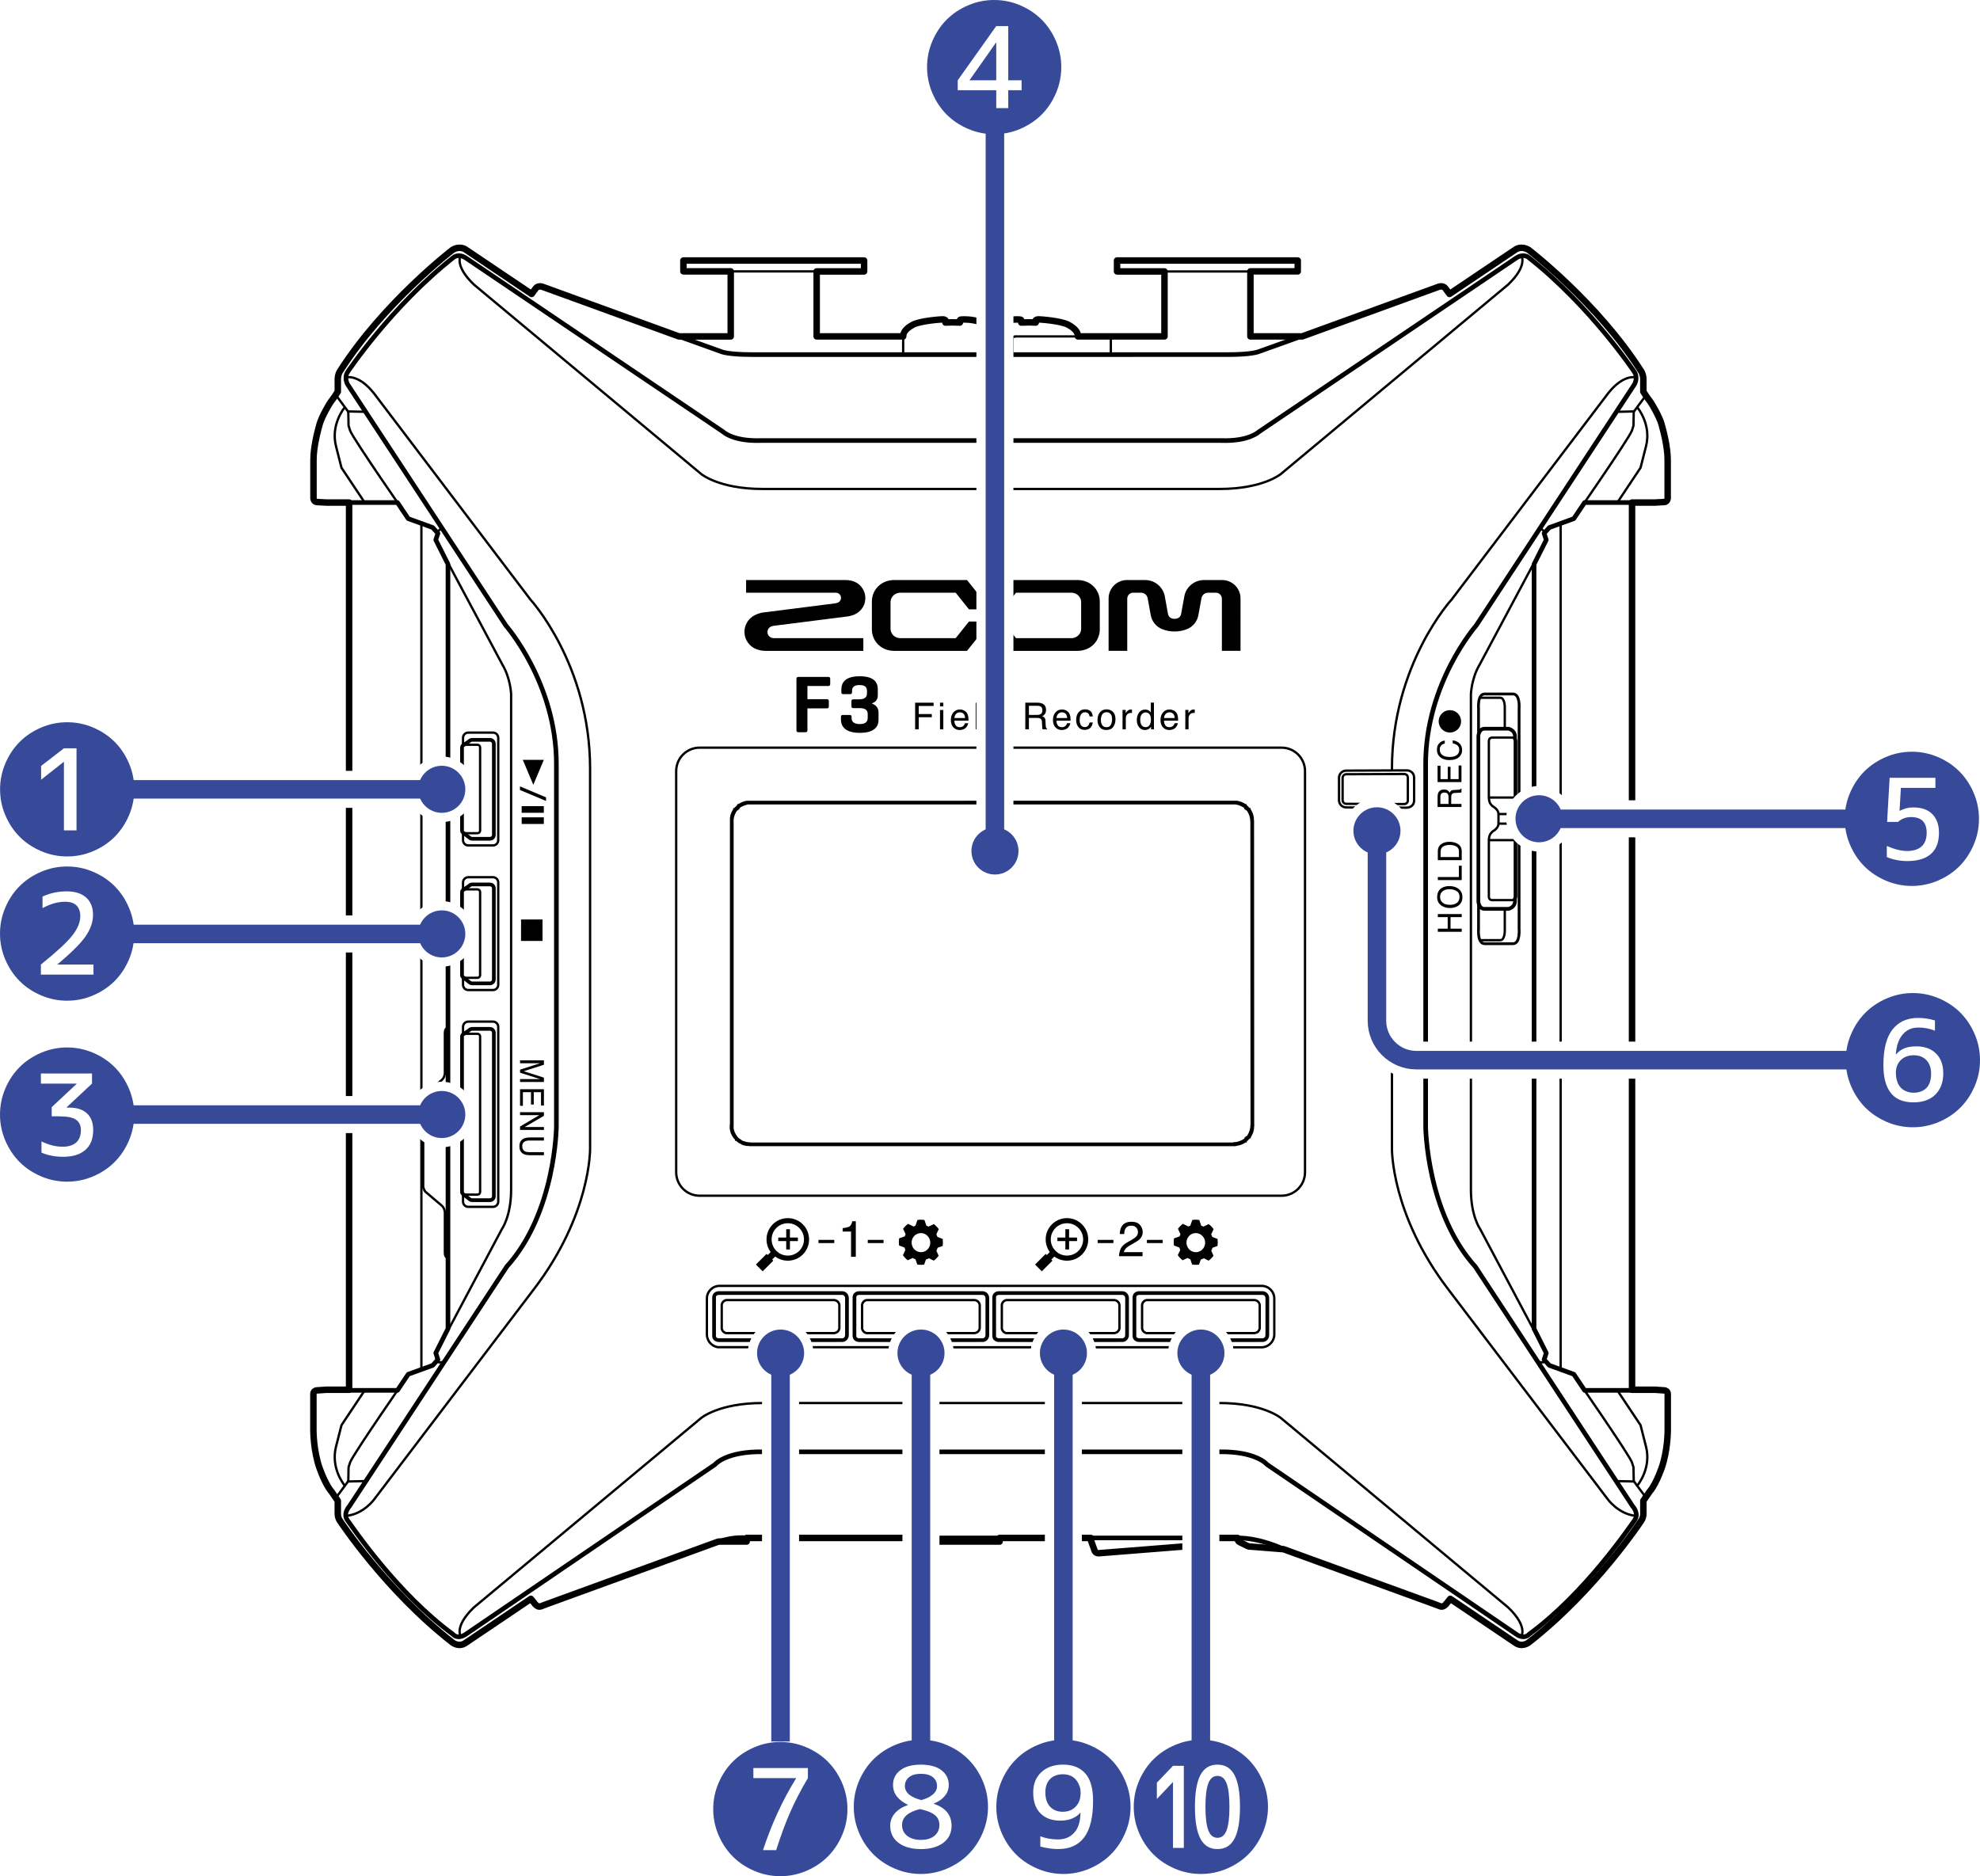 <?xml version="1.0" encoding="utf-8"?>
<!-- Generator: Adobe Illustrator 26.0.1, SVG Export Plug-In . SVG Version: 6.00 Build 0)  -->
<svg version="1.1" xmlns="http://www.w3.org/2000/svg" xmlns:xlink="http://www.w3.org/1999/xlink" x="0px" y="0px"
	 width="213.833px" height="202.648px" viewBox="0 0 213.833 202.648" style="enable-background:new 0 0 213.833 202.648;"
	 xml:space="preserve">
<style type="text/css">
	.st0{fill:#FFFFFF;}
	.st1{fill:none;stroke:#000000;stroke-width:0.7;stroke-linecap:round;stroke-linejoin:round;stroke-miterlimit:10;}
	.st2{fill:none;stroke:#000000;stroke-width:0.25;stroke-linecap:round;stroke-linejoin:round;stroke-miterlimit:10;}
	.st3{fill:none;stroke:#000000;stroke-width:0.25;stroke-linejoin:round;stroke-miterlimit:10;}
	.st4{fill:none;stroke:#000000;stroke-width:0.5;stroke-linecap:round;stroke-linejoin:round;stroke-miterlimit:10;}
	.st5{fill:none;stroke:#000000;stroke-width:0.25;stroke-miterlimit:10;}
	.st6{fill:#FFFFFF;stroke:#000000;stroke-width:0.25;stroke-miterlimit:10;}
	.st7{fill:#FFFFFF;stroke:#000000;stroke-width:0.4;stroke-miterlimit:10;}
	.st8{fill:none;stroke:#000000;stroke-width:0.5;stroke-miterlimit:10;}
	.st9{fill:#FFFFFF;stroke:#000000;stroke-width:0.25;stroke-linecap:round;stroke-linejoin:round;stroke-miterlimit:10;}
	.st10{fill:#FFFFFF;stroke:#000000;stroke-width:0.4;stroke-linecap:round;stroke-linejoin:round;stroke-miterlimit:10;}
	.st11{fill:none;stroke:#000000;stroke-width:0.3;stroke-miterlimit:10;}
	.st12{fill:none;stroke:#FFFFFF;stroke-width:4;}
	.st13{fill:#364A99;stroke:#FFFFFF;stroke-width:2;stroke-miterlimit:10;}
	.st14{fill:none;stroke:#FFFFFF;stroke-width:4;stroke-miterlimit:10;}
	.st15{stroke:#FFFFFF;stroke-width:2;stroke-miterlimit:10;}
	.st16{fill:#364A99;}
	.st17{fill:none;stroke:#364A99;stroke-width:2;stroke-miterlimit:10;}
	.st18{fill:none;stroke:#364A99;stroke-width:2;}
</style>
<g id="レイヤー_1">
	<rect class="st0" width="213.833" height="202.648"/>
	<g>
		<g>
			<path class="st1" d="M138.625,167.331l13.49,4.912l2.258,0.822l0.564,0.205c0,0,0.315,0.115,0.621,0.236s0.602-0.236,0.602-0.236
				l0.462-0.578l7.082,4.777c0.708,0.477,1.378-0.053,1.378-0.053c7.21-5.612,12.183-13.186,12.183-13.186
				c0.252-0.373,0.211-0.855,0.211-0.855v-1.278l0.676-0.984c0,0,0.617-0.644,1.287-2.525c0.67-1.881,0.671-4.047,0.671-4.047
				s0-3.63,0-3.975s-0.326-0.384-0.326-0.384l-1.035-0.074h-2.494V54.281h2.428l1.027-0.055c0.358,0,0.392-0.391,0.392-0.391v-4.152
				c0-1.406-0.44-3.073-0.664-3.87s-1.039-2.22-1.287-2.525s-0.676-0.984-0.676-0.984v-1.383c-0.021-0.511-0.211-0.786-0.211-0.786
				c-4.742-7.455-12.183-13.15-12.183-13.15c-0.804-0.466-1.378-0.053-1.378-0.053l-7.161,4.818c0,0-0.183-0.247-0.44-0.599
				s-0.732-0.175-0.732-0.175l-14.735,5.359h-5.594v-7.025h5.111v-1.171h-19.515v1.179h5.123v7.017h-9.343
				c0-0.423-0.274-0.838-1.047-1.258c-0.773-0.42-3.005-0.58-3.211-0.581c-0.207,0-0.297,0.087-0.297,0.087l-0.007,0.257
				c-0.133-0.011-0.72-0.023-0.72-0.023c-0.171-0.002-0.841,0.023-0.841,0.023v-0.24c-0.005-0.075-0.109-0.123-0.888-0.082
				c-0.779,0.041-2.427,0.495-2.427,0.495h0c0,0-1.648-0.454-2.427-0.495c-0.779-0.041-0.883,0.007-0.888,0.082v0.24
				c0,0-0.67-0.025-0.841-0.023c0,0-0.587,0.012-0.72,0.023l-0.007-0.257c0,0-0.09-0.088-0.297-0.087
				c-0.207,0-2.439,0.161-3.211,0.581c-0.773,0.42-1.047,0.835-1.047,1.258h-9.343v-7.017h5.123v-1.179H73.805v1.171h5.111v7.025
				h-5.594l-14.735-5.359c0,0-0.475-0.177-0.732,0.175c-0.257,0.352-0.44,0.599-0.44,0.599l-7.161-4.818
				c0,0-0.575-0.413-1.378,0.053c0,0-7.44,5.695-12.183,13.15c0,0-0.19,0.275-0.211,0.786v1.383c0,0-0.428,0.679-0.676,0.984
				c-0.248,0.305-1.063,1.728-1.287,2.525s-0.664,2.464-0.664,3.87v4.152c0,0,0.034,0.391,0.392,0.391l1.027,0.055h2.428v95.827
				h-2.494l-1.035,0.074c0,0-0.326,0.038-0.326,0.384s0,3.975,0,3.975s0.002,2.166,0.671,4.047c0.67,1.881,1.287,2.525,1.287,2.525
				l0.676,0.984v1.278c0,0-0.04,0.481,0.211,0.855c0,0,4.972,7.574,12.183,13.186c0,0,0.671,0.53,1.378,0.053l7.082-4.777
				l0.462,0.578c0,0,0.296,0.358,0.602,0.236s0.621-0.236,0.621-0.236l0.564-0.205l2.257-0.822l15.541-5.662l0.24-0.077h3.012v-0.39
				h17.564v0.39h9.757v-0.39h9.852v0.194l0.03,0.121l0.387,1.082c0,0,0.093,0.255,0.425,0.255l0.664-0.053l8.531-0.676
				c0,0,0.113-0.025,0.142-0.039c0.029-0.014,0.895-0.442,0.895-0.442s0.219-0.115,0.219-0.331c0-0.216,0-0.112,0-0.112h4.546v0.105
				c0,0,0.016,0.237,0.219,0.337c0.203,0.1,0.895,0.442,0.895,0.442s0.041,0.031,0.142,0.039
				C135.005,167.044,138.625,167.331,138.625,167.331z"/>
			<g>
				<path class="st2" d="M37.297,40.77c0,0,1.375-0.458,3.083,1.708l16.903,22.278c0,0,6.444,7,6.444,18.278v41.028
					c0,0,0.111,7.083-6.056,15.167l-17.222,22.667c0,0-1.139,1.639-3.056,1.833"/>
				<path class="st2" d="M47.866,147.118l-0.361,0.028c0,0-0.444,0.139-0.417-1l7.111-13.389c0,0,1-1.389,1-4.25V74.979
					c0,0-0.056-1.722-0.944-3.194l-7.194-13.472l0.167-0.833c0,0,0.417-0.528,0.583-0.306"/>
				<path class="st2" d="M47.227,57.479l-0.5-0.5l-2.528-0.861c0,0-6.028-8.667-6.389-9.611l-0.167-0.528l-0.028-1.5l-1.361-1.833"
					/>
				<line class="st3" x1="37.505" y1="44.437" x2="39.38" y2="44.479"/>
				<path class="st3" d="M37.213,44.02c0,0-1.542,1.833-0.917,4.208l0.583,2.292l2.417,3.625"/>
				<polyline class="st4" points="37.703,54.281 42.922,54.281 44.088,56.02 46.727,56.979 47.297,57.604 47.061,58.312 
					48.38,60.937 48.38,143.517 47.061,146.142 47.297,146.851 46.727,147.476 44.088,148.434 42.922,150.173 37.703,150.173 				
					"/>
				<path class="st2" d="M47.227,146.976l-0.5,0.5l-2.528,0.861c0,0-6.028,8.667-6.389,9.611l-0.167,0.528l-0.028,1.5l-1.361,1.833"
					/>
				<line class="st3" x1="37.505" y1="160.017" x2="39.38" y2="159.976"/>
				<path class="st3" d="M37.213,160.434c0,0-1.542-1.833-0.917-4.208l0.583-2.292l2.417-3.625"/>
				<line class="st2" x1="45.509" y1="56.732" x2="45.509" y2="147.892"/>
				<path class="st4" d="M131.59,156.812c4.083-0.083,5.25,1.375,5.25,1.375l26.979,18.375c0.875,0.542,1.313-0.042,1.313-0.042
					c6.042-4.417,10.847-11.569,11.389-12.306c0.007-0.01,0.014-0.019,0.02-0.029c0.502-0.728-0.215-1.485-0.215-1.485l-17-25.889
					c-5.278-5.833-5.361-15.125-5.361-15.125V82.52c0-8.75,5.458-14.958,5.458-14.958l17.097-26.056c0,0,0.403-0.708-0.014-1.333
					c0,0-4.736-7.111-11.458-12.389c0,0-0.531-0.441-1.333,0.101l-27.764,18.76c0,0-1.069,1.042-4.049,0.938H82.151
					c-2.979,0.104-4.049-0.938-4.049-0.938l-27.764-18.76c-0.802-0.542-1.333-0.101-1.333-0.101
					c-6.722,5.278-11.458,12.389-11.458,12.389c-0.417,0.625-0.014,1.333-0.014,1.333L54.63,67.562c0,0,5.458,6.208,5.458,14.958
					v39.167c0,0-0.083,9.292-5.361,15.125l-17,25.889c0,0-0.717,0.758-0.215,1.485c0.007,0.01,0.013,0.019,0.02,0.029
					c0.542,0.736,5.347,7.889,11.389,12.306c0,0,0.437,0.583,1.312,0.042l26.979-18.375c0,0,1.167-1.458,5.25-1.375H131.59z"/>
				<path class="st2" d="M164.298,27.625c0,0,0.729,1.042-1.417,3.104L138.34,51.187c0,0-1.917,1.625-6.625,1.625H82.338
					c-4.708,0-6.625-1.625-6.625-1.625L51.172,30.729c-2.146-2.063-1.417-3.104-1.417-3.104"/>
				<path class="st2" d="M164.298,176.729c0,0,0.729-1.042-1.417-3.104l-24.542-20.458c0,0-1.917-1.625-6.625-1.625H82.338
					c-4.708,0-6.625,1.625-6.625,1.625l-24.542,20.458c-2.146,2.063-1.417,3.104-1.417,3.104"/>
				<path class="st2" d="M176.756,40.77c0,0-1.375-0.458-3.083,1.708L156.77,64.757c0,0-6.444,7-6.444,18.278v41.028
					c0,0-0.111,7.083,6.056,15.167l17.222,22.667c0,0,1.139,1.639,3.056,1.833"/>
				<path class="st2" d="M166.187,147.118l0.361,0.028c0,0,0.444,0.139,0.417-1l-7.111-13.389c0,0-1-1.389-1-4.25V74.979
					c0,0,0.056-1.722,0.944-3.194l7.194-13.472l-0.167-0.833c0,0-0.417-0.528-0.583-0.306"/>
				<path class="st2" d="M166.826,57.479l0.5-0.5l2.528-0.861c0,0,6.028-8.667,6.389-9.611l0.167-0.528l0.028-1.5l1.361-1.833"/>
				<line class="st3" x1="176.548" y1="44.437" x2="174.673" y2="44.479"/>
				<path class="st3" d="M176.84,44.02c0,0,1.542,1.833,0.917,4.208l-0.583,2.292l-2.417,3.625"/>
				<polyline class="st4" points="176.35,54.281 171.131,54.281 169.965,56.02 167.326,56.979 166.756,57.604 166.992,58.312 
					165.673,60.937 165.673,143.517 166.992,146.142 166.756,146.851 167.326,147.476 169.965,148.434 171.131,150.173 
					176.35,150.173 				"/>
				<path class="st2" d="M166.826,146.976l0.5,0.5l2.528,0.861c0,0,6.028,8.667,6.389,9.611l0.167,0.528l0.028,1.5l1.361,1.833"/>
				<line class="st3" x1="176.548" y1="160.017" x2="174.673" y2="159.976"/>
				<path class="st3" d="M176.84,160.434c0,0,1.542-1.833,0.917-4.208l-0.583-2.292l-2.417-3.625"/>
				<line class="st2" x1="168.544" y1="56.732" x2="168.544" y2="147.892"/>
				<path class="st5" d="M48.426,135.857c0,0-0.381,0.034-0.381-0.527v-4.374c0,0-0.014-0.467-0.349-0.747l-1.75-1.487
					c0,0-0.243-0.266-0.243-0.64v-9.288c0-0.374,0.243-0.64,0.243-0.64l1.75-1.487c0.334-0.281,0.349-0.747,0.349-0.747v-4.374
					c0-0.561,0.381-0.527,0.381-0.527"/>
				<g>
					<path class="st6" d="M53.241,130.354h-2.669c-0.312,0-0.567-0.255-0.567-0.567v-18.874c0-0.312,0.255-0.567,0.567-0.567h2.669
						c0.312,0,0.567,0.255,0.567,0.567v18.874C53.808,130.099,53.553,130.354,53.241,130.354z"/>
					<path class="st7" d="M50.677,111.268c0.078-0.086,0.19-0.14,0.315-0.14h1.918c0.234,0,0.425,0.191,0.425,0.425v17.653
						c0,0.234-0.191,0.425-0.425,0.425h-1.918c-0.113,0-0.216-0.045-0.292-0.117l-0.659-0.518c-0.086-0.049-0.145-0.141-0.145-0.247
						v-16.806c0-0.064,0.022-0.124,0.058-0.172L50.677,111.268z"/>
					<path class="st5" d="M49.955,111.772c0.052-0.068,0.134-0.112,0.225-0.112h1.387c0.156,0,0.283,0.128,0.283,0.283v16.806
						c0,0.156-0.128,0.283-0.283,0.283H50.18c-0.156,0-0.283-0.128-0.283-0.283v-16.806
						C49.896,111.879,49.918,111.819,49.955,111.772"/>
				</g>
				<g>
					<path class="st6" d="M53.241,106.936h-2.669c-0.312,0-0.567-0.255-0.567-0.567V95.315c0-0.312,0.255-0.567,0.567-0.567h2.669
						c0.312,0,0.567,0.255,0.567,0.567v11.054C53.808,106.681,53.553,106.936,53.241,106.936z"/>
					<path class="st7" d="M50.677,95.67c0.078-0.086,0.19-0.14,0.315-0.14h1.918c0.234,0,0.425,0.191,0.425,0.425v9.834
						c0,0.234-0.191,0.425-0.425,0.425h-1.918c-0.113,0-0.216-0.045-0.292-0.117l-0.659-0.518c-0.086-0.049-0.145-0.141-0.145-0.247
						v-8.986c0-0.064,0.022-0.124,0.058-0.172L50.677,95.67z"/>
					<path class="st5" d="M49.955,96.173c0.052-0.068,0.134-0.112,0.225-0.112h1.387c0.156,0,0.283,0.128,0.283,0.283v8.986
						c0,0.156-0.128,0.283-0.283,0.283H50.18c-0.156,0-0.283-0.128-0.283-0.283v-8.986C49.896,96.281,49.918,96.221,49.955,96.173"
						/>
				</g>
				<g>
					<path class="st6" d="M53.241,91.317h-2.669c-0.312,0-0.567-0.255-0.567-0.567V79.696c0-0.312,0.255-0.567,0.567-0.567h2.669
						c0.312,0,0.567,0.255,0.567,0.567V90.75C53.808,91.062,53.553,91.317,53.241,91.317z"/>
					<path class="st7" d="M50.677,80.051c0.078-0.086,0.19-0.14,0.315-0.14h1.918c0.234,0,0.425,0.191,0.425,0.425v9.834
						c0,0.234-0.191,0.425-0.425,0.425h-1.918c-0.113,0-0.216-0.045-0.292-0.117l-0.659-0.518c-0.086-0.049-0.145-0.141-0.145-0.247
						v-8.986c0-0.064,0.022-0.124,0.058-0.172L50.677,80.051z"/>
					<path class="st5" d="M49.955,80.555c0.052-0.068,0.134-0.112,0.225-0.112h1.387c0.156,0,0.283,0.128,0.283,0.283v8.986
						c0,0.156-0.128,0.283-0.283,0.283H50.18c-0.156,0-0.283-0.128-0.283-0.283v-8.986C49.896,80.662,49.918,80.602,49.955,80.555"
						/>
				</g>
				<path class="st8" d="M140.51,36.338l-4.608,1.654c0,0-0.702,0.308-3.305,0.308H81.235c-2.603,0-3.305-0.308-3.305-0.308
					l-4.608-1.654"/>
				<path class="st8" d="M138.625,167.331c0,0-2.418-1.218-4.977-1.218H80.635c0,0-1.305-0.198-2.98,0.39"/>
				<line class="st5" x1="78.916" y1="29.313" x2="88.196" y2="29.313"/>
				<line class="st5" x1="125.761" y1="29.321" x2="135.041" y2="29.321"/>
				<line class="st5" x1="97.539" y1="36.338" x2="97.539" y2="38.289"/>
				<path class="st5" d="M106.978,35.016c0,0,1.27,0.267,1.27,1.545v1.706"/>
				<path class="st5" d="M109.338,38.284v-1.723c0,0,0.025-0.224,0.374-0.224h9.865c0,0,0.39-0.11,0.39,0.39V38.3"/>
				<path class="st7" d="M135.234,88.636l-0.021-0.041v-0.227l-0.021-0.021v-0.103l-0.021-0.021v-0.062l-0.021-0.021v-0.062
					l-0.021-0.021v-0.041l-0.021-0.021v-0.041l-0.021-0.021v-0.021l-0.021-0.021v-0.041l-0.021-0.021V87.81l-0.021-0.021v-0.021
					l-0.021-0.021v-0.021l-0.021-0.021v-0.021l-0.021-0.021v-0.021l-0.021-0.021v-0.021l-0.041-0.041v-0.021l-0.041-0.041V87.48
					h-0.021l-0.021-0.021v-0.021l-0.062-0.062v-0.021l-0.041-0.041h-0.021v-0.021l-0.083-0.083h-0.021V87.19l-0.041-0.041h-0.021
					l-0.041-0.041l-0.021-0.021h-0.021l-0.021-0.021v-0.021h-0.021l-0.041-0.041h-0.021l-0.021-0.021l-0.021-0.021h-0.021
					l-0.021-0.021h-0.021l-0.021-0.021h-0.021l-0.021-0.021h-0.021l-0.021-0.021h-0.021l-0.021-0.021h-0.021l-0.021-0.021h-0.041
					l-0.021-0.021h-0.021l-0.021-0.021h-0.041l-0.021-0.021h-0.041l-0.021-0.021h-0.062l-0.021-0.021h-0.062l-0.021-0.021h-0.103
					l-0.021-0.021h-0.248H80.978h0h-0.268l-0.021,0.021h-0.103l-0.021,0.021h-0.062l-0.021,0.021H80.42L80.4,86.777h-0.041
					l-0.021,0.021h-0.041l-0.021,0.021h-0.021l-0.021,0.021h-0.041l-0.021,0.021h-0.021l-0.021,0.021H80.11l-0.021,0.021h-0.021
					l-0.021,0.021h-0.021l-0.021,0.021h-0.021l-0.021,0.021h-0.021l-0.021,0.021l-0.021,0.021h-0.021l-0.041,0.041h-0.021v0.021
					l-0.021,0.021H79.78l-0.062,0.062h-0.021l-0.041,0.041v0.021h-0.021l-0.021,0.021l-0.062,0.062v0.021h-0.021l-0.041,0.041v0.021
					l-0.021,0.021l-0.041,0.041v0.021l-0.021,0.021h-0.021V87.5l-0.041,0.041v0.021l-0.041,0.041v0.021l-0.021,0.021v0.021
					l-0.021,0.021v0.021l-0.021,0.021v0.021l-0.021,0.021v0.021l-0.021,0.021v0.021l-0.021,0.021v0.041l-0.021,0.021v0.021
					l-0.021,0.021v0.041l-0.021,0.021v0.041l-0.021,0.021v0.062l-0.021,0.021v0.062l-0.021,0.021v0.103l-0.021,0.021v0.269v32.983
					h-0.021v0.083c0,0.041,0,0.083,0,0.124v0.041l0.021,0.021v0.103l0.021,0.021v0.083l0.021,0.021v0.041l0.021,0.021v0.041
					l0.021,0.021v0.062l0.021,0.021v0.021l0.021,0.021v0.021l0.021,0.021v0.021l0.021,0.021v0.021l0.021,0.021v0.021l0.021,0.021
					v0.021l0.021,0.021v0.021l0.021,0.021l0.021,0.021v0.021l0.041,0.041v0.021l0.041,0.041v0.021l0.041,0.041v0.021l0.021,0.021
					l0.021,0.021l0.021,0.021l0.083,0.083v0.021h0.021l0.021,0.021l0.021,0.021l0.062,0.062l0.021,0.021l0.021,0.021h0.021
					l0.041,0.041h0.021l0.041,0.041h0.021l0.041,0.041h0.021c0.039,0.054,0.197,0.1,0.248,0.145h0.021l0.021,0.021h0.021
					l0.021,0.021h0.062l0.021,0.021H80.4l0.021,0.021h0.041l0.021,0.021h0.083l0.021,0.021h0.103l0.021,0.021h0.227l0.041,0.021
					h52.315v-0.021l0.021-0.021h0.227l0.021-0.021h0.103l0.021-0.021h0.062l0.021-0.021h0.062l0.021-0.021h0.041l0.021-0.021h0.041
					l0.021-0.021h0.021l0.021-0.021h0.041l0.021-0.021h0.021l0.021-0.021h0.021l0.021-0.021h0.021l0.021-0.021h0.021l0.021-0.021
					h0.021l0.021-0.021h0.021l0.041-0.041h0.021l0.041-0.041h0.021v-0.021l0.021-0.021h0.021l0.021-0.021l0.021-0.021l0.021-0.021
					h0.021l0.041-0.041v-0.021h0.021l0.083-0.083v-0.021h0.021l0.041-0.041v-0.021l0.021-0.021l0.041-0.041v-0.021l0.021-0.021
					h0.021v-0.021l0.041-0.041v-0.021l0.041-0.041v-0.021l0.021-0.021v-0.021l0.021-0.021v-0.021l0.021-0.021v-0.021l0.021-0.021
					v-0.021l0.021-0.021v-0.021l0.021-0.021v-0.041l0.021-0.021v-0.021l0.021-0.021v-0.041l0.021-0.021v-0.041l0.021-0.021v-0.062
					l0.021-0.021v-0.062l0.021-0.021v-0.103l0.021-0.021v-0.227l0.021-0.021L135.234,88.636L135.234,88.636z"/>
				<g id="ARC_00000044867892772790814310000012674263979982441912_">
					<path class="st2" d="M73.025,83.291v43.323c0,1.401,1.136,2.537,2.537,2.537H138.4c1.401,0,2.537-1.136,2.537-2.537V83.291
						c0-1.401-1.136-2.537-2.537-2.537H75.562C74.16,80.754,73.025,81.89,73.025,83.291"/>
				</g>
				<g id="SPLINE_00000181046790072069480070000017902721664955572924_">
					<path class="st9" d="M77.708,138.889c-0.754,0-1.366,0.612-1.366,1.366c0,0,0,3.943,0.001,3.964h0
						c0.01,0.155,0.047,0.31,0.108,0.453c0.123,0.29,0.34,0.53,0.616,0.683c0.136,0.075,0.286,0.129,0.439,0.154l0,0
						c0.067,0.01,58.747,0.015,58.747,0.015c0.068,0,0.135-0.005,0.202-0.015l0,0c0.153-0.026,0.303-0.079,0.439-0.155
						c0.276-0.153,0.492-0.393,0.616-0.683c0.061-0.143,0.098-0.298,0.108-0.452h0c0.001-0.02,0.001-3.964,0.001-3.964
						c0-0.754-0.612-1.366-1.366-1.366H77.708z"/>
				</g>
				<g id="SPLINE_00000008151369230411556680000010841614023336726163_">
					<path class="st10" d="M90.949,139.666l-13.305-0.001c-0.038,0-0.077,0.002-0.115,0.007c-0.038,0.006-0.076,0.016-0.112,0.029
						c-0.036,0.013-0.072,0.029-0.104,0.05c-0.033,0.021-0.062,0.047-0.088,0.076c-0.036,0.04-0.064,0.088-0.082,0.138
						c-0.018,0.051-0.026,0.159-0.026,0.159c0,0.021,0,4.144,0,4.165c0,0.054,0.008,0.108,0.026,0.159
						c0.018,0.051,0.046,0.099,0.082,0.138c0.026,0.029,0.056,0.055,0.088,0.076c0.033,0.021,0.068,0.037,0.104,0.05
						c0.036,0.013,0.074,0.023,0.112,0.029c0.038,0.006,0.076,0.008,0.115,0.007c0.024,0,13.294-0.001,13.305,0l0,0
						c0.071,0,0.144-0.014,0.209-0.043c0.066-0.029,0.125-0.073,0.172-0.126c0.047-0.054,0.083-0.118,0.106-0.185
						c0.023-0.068,0.033-0.14,0.033-0.211h0c0,0,0-3.941,0-3.952c0-0.071-0.01-0.143-0.033-0.211
						c-0.023-0.068-0.058-0.132-0.106-0.185c-0.047-0.054-0.107-0.098-0.172-0.126C91.093,139.679,91.02,139.665,90.949,139.666
						L90.949,139.666z"/>
				</g>
				<g id="SPLINE_00000018214773845569673990000012835519077197613986_">
					<path class="st10" d="M106.109,139.666l-13.305-0.001c-0.038,0-0.077,0.002-0.115,0.007c-0.038,0.006-0.076,0.016-0.112,0.029
						c-0.036,0.013-0.072,0.029-0.104,0.05c-0.033,0.021-0.062,0.047-0.088,0.076c-0.036,0.04-0.064,0.088-0.082,0.138
						c-0.018,0.051-0.026,0.159-0.026,0.159c0,0.021,0,4.144,0,4.165c0,0.054,0.008,0.108,0.026,0.159
						c0.018,0.051,0.046,0.099,0.082,0.138c0.026,0.029,0.056,0.055,0.088,0.076c0.033,0.021,0.068,0.037,0.104,0.05
						c0.036,0.013,0.074,0.023,0.112,0.029c0.038,0.006,0.076,0.008,0.115,0.007c0.024,0,13.294-0.001,13.305,0l0,0
						c0.071,0,0.144-0.014,0.209-0.043c0.066-0.029,0.125-0.073,0.172-0.126c0.047-0.054,0.083-0.118,0.106-0.185
						c0.023-0.068,0.033-0.14,0.033-0.211h0c0,0,0-3.941,0-3.952c0-0.071-0.01-0.143-0.033-0.211
						c-0.023-0.068-0.058-0.132-0.106-0.185c-0.047-0.054-0.107-0.098-0.172-0.126C106.252,139.679,106.18,139.665,106.109,139.666
						L106.109,139.666z"/>
				</g>
				<g id="SPLINE_00000071539152239247422510000007804700962446450613_">
					<path class="st10" d="M121.199,139.666l-13.305-0.001c-0.038,0-0.077,0.002-0.115,0.007c-0.038,0.006-0.076,0.016-0.112,0.029
						c-0.036,0.013-0.072,0.029-0.104,0.05c-0.033,0.021-0.062,0.047-0.088,0.076c-0.036,0.04-0.064,0.088-0.082,0.138
						c-0.018,0.051-0.026,0.159-0.026,0.159c0,0.021,0,4.144,0,4.165c0,0.054,0.008,0.108,0.026,0.159
						c0.018,0.051,0.046,0.099,0.082,0.138c0.026,0.029,0.056,0.055,0.088,0.076c0.033,0.021,0.068,0.037,0.104,0.05
						c0.036,0.013,0.074,0.023,0.112,0.029c0.038,0.006,0.076,0.008,0.115,0.007c0.024,0,13.294-0.001,13.305,0l0,0
						c0.071,0,0.144-0.014,0.209-0.043c0.066-0.029,0.125-0.073,0.172-0.126c0.047-0.054,0.083-0.118,0.106-0.185
						c0.023-0.068,0.033-0.14,0.033-0.211h0c0,0,0-3.941,0-3.952c0-0.071-0.01-0.143-0.033-0.211
						c-0.023-0.068-0.058-0.132-0.106-0.185c-0.047-0.054-0.107-0.098-0.172-0.126C121.343,139.679,121.271,139.665,121.199,139.666
						L121.199,139.666z"/>
				</g>
				<g id="SPLINE_00000029030686594711223180000000257556292725698196_">
					<path class="st10" d="M136.346,139.666l-13.305-0.001c-0.038,0-0.077,0.002-0.115,0.007c-0.038,0.006-0.076,0.016-0.112,0.029
						c-0.036,0.013-0.072,0.029-0.104,0.05c-0.033,0.021-0.062,0.047-0.088,0.076c-0.036,0.04-0.064,0.088-0.082,0.138
						c-0.018,0.051-0.026,0.159-0.026,0.159c0,0.021,0,4.144,0,4.165c0,0.054,0.008,0.108,0.026,0.159
						c0.018,0.051,0.046,0.099,0.082,0.138c0.026,0.029,0.056,0.055,0.088,0.076c0.033,0.021,0.068,0.037,0.104,0.05
						c0.036,0.013,0.074,0.023,0.112,0.029c0.038,0.006,0.076,0.008,0.115,0.007c0.024,0,13.294-0.001,13.305,0l0,0
						c0.071,0,0.144-0.014,0.209-0.043c0.066-0.029,0.125-0.073,0.172-0.126c0.047-0.054,0.083-0.118,0.106-0.185
						c0.023-0.068,0.033-0.14,0.033-0.211h0c0,0,0-3.941,0-3.952c0-0.071-0.01-0.143-0.033-0.211
						c-0.023-0.068-0.058-0.132-0.106-0.185c-0.047-0.054-0.107-0.098-0.172-0.126C136.49,139.679,136.417,139.665,136.346,139.666
						L136.346,139.666z"/>
				</g>
				<g id="SPLINE_00000057827264429692607010000010539621154947214766_">
					<path class="st2" d="M90.105,140.424H78.419c-0.116,0.023-0.226,0.085-0.31,0.172c-0.086,0.089-0.144,0.204-0.164,0.323v2.576
						c0.02,0.119,0.078,0.235,0.164,0.323c0.084,0.087,0.194,0.148,0.31,0.172h11.686l0,0c0.069-0.007,0.243-0.077,0.263-0.089l0,0
						c0.077-0.048,0.144-0.113,0.193-0.191c0.048-0.075,0.078-0.162,0.087-0.25v-2.508l0,0c-0.014-0.132-0.078-0.263-0.176-0.359
						C90.373,140.497,90.239,140.436,90.105,140.424L90.105,140.424z"/>
				</g>
				<g id="SPLINE_00000134963302323585338460000000649237690388410540_">
					<path class="st2" d="M105.265,140.424H93.578c-0.116,0.023-0.226,0.085-0.31,0.172c-0.086,0.089-0.144,0.204-0.164,0.323v2.576
						c0.02,0.119,0.078,0.235,0.164,0.323c0.084,0.087,0.194,0.148,0.31,0.172h11.686l0,0c0.069-0.007,0.243-0.077,0.263-0.089l0,0
						c0.077-0.048,0.144-0.113,0.193-0.191c0.048-0.075,0.078-0.162,0.087-0.25v-2.508l0,0c-0.014-0.132-0.078-0.263-0.176-0.359
						C105.532,140.497,105.399,140.436,105.265,140.424L105.265,140.424z"/>
				</g>
				<g id="SPLINE_00000016775103140264927960000010513081521400009856_">
					<path class="st2" d="M120.355,140.424h-11.686c-0.116,0.023-0.226,0.085-0.31,0.172c-0.086,0.089-0.144,0.204-0.164,0.323
						v2.576c0.02,0.119,0.078,0.235,0.164,0.323c0.084,0.087,0.194,0.148,0.31,0.172h11.686l0,0
						c0.069-0.007,0.243-0.077,0.263-0.089l0,0c0.077-0.048,0.144-0.113,0.193-0.191c0.048-0.075,0.078-0.162,0.087-0.25v-2.508l0,0
						c-0.014-0.132-0.078-0.263-0.176-0.359C120.623,140.497,120.49,140.436,120.355,140.424L120.355,140.424z"/>
				</g>
				<g id="SPLINE_00000093892213881090403720000003230657332436935089_">
					<path class="st2" d="M135.502,140.424h-11.686c-0.116,0.023-0.226,0.085-0.31,0.172c-0.086,0.089-0.144,0.204-0.164,0.323
						v2.576c0.02,0.119,0.078,0.235,0.164,0.323c0.084,0.087,0.194,0.148,0.31,0.172h11.686l0,0
						c0.069-0.007,0.243-0.077,0.263-0.089l0,0c0.077-0.048,0.144-0.113,0.193-0.191c0.048-0.075,0.078-0.162,0.087-0.25v-2.508v0
						c-0.014-0.132-0.078-0.263-0.176-0.359C135.77,140.497,135.636,140.436,135.502,140.424L135.502,140.424z"/>
				</g>
				<g>
					<g id="SPLINE_00000032650011656221750640000001814348069780620957_">
						<path class="st6" d="M152.72,83.975c-0.001-0.123-0.032-0.249-0.09-0.359c-0.05-0.093-0.12-0.175-0.203-0.24
							c-0.073-0.057-0.156-0.101-0.245-0.129c-0.083-0.026-0.171-0.037-0.258-0.037l-6.535,0.025
							c-0.135,0.001-0.274,0.037-0.39,0.105c-0.059,0.034-0.113,0.076-0.162,0.124c-0.048,0.048-0.09,0.103-0.124,0.162
							c-0.068,0.117-0.104,0.256-0.105,0.39v2.415c0.001,0.135,0.037,0.274,0.105,0.39c0.034,0.059,0.076,0.113,0.124,0.162
							c0.048,0.048,0.103,0.09,0.162,0.124c0.117,0.068,0.256,0.104,0.39,0.105l6.535,0.025c0.093,0,0.187-0.016,0.276-0.047
							c0.092-0.032,0.178-0.079,0.253-0.14c0.079-0.064,0.145-0.143,0.191-0.233c0.053-0.106,0.076-0.227,0.077-0.345h0
							L152.72,83.975"/>
					</g>
					<g id="SPLINE_00000079474378621146964600000007156543197700888222_">
						<path class="st5" d="M145.389,83.625L145.389,83.625c-0.025,0-0.051,0.002-0.076,0.008c-0.074,0.015-0.146,0.053-0.2,0.107
							c-0.018,0.018-0.034,0.038-0.049,0.059c-0.042,0.063-0.066,0.141-0.066,0.217l0,0v2.415l0,0c0,0.026,0.002,0.051,0.008,0.076
							c0.015,0.074,0.053,0.146,0.107,0.2c0.018,0.018,0.038,0.034,0.059,0.049c0.063,0.042,0.141,0.066,0.217,0.066l6.283,0.024
							l0.073-0.013l0.066-0.023l0.058-0.03l0.047-0.034l0.037-0.038l0.034-0.048l0.029-0.055l0.02-0.07l0.005-0.063l0,0v-2.496
							c0-0.075-0.025-0.152-0.068-0.214c-0.029-0.041-0.066-0.075-0.108-0.101c-0.068-0.042-0.15-0.063-0.229-0.06L145.389,83.625z"
							/>
					</g>
				</g>
				<path class="st11" d="M159.677,100.338c0,0-0.142,1.591,0.662,1.591h3.055c0.804,0,0.662-1.591,0.662-1.591V76.548
					c0,0,0.142-1.591-0.662-1.591h-3.055c-0.804,0-0.662,1.591-0.662,1.591V100.338z"/>
				<g>
					<path class="st7" d="M163.61,79.819c0.035,0.056,0.058,0.131,0.058,0.232v6.09c0,0-0.003,0.555,0.283,0.81l0.129,0.136
						c0,0,0.628,0.315,0.628,0.837v1.036c0,0.523-0.628,0.837-0.628,0.837l-0.129,0.136c-0.285,0.255-0.283,0.81-0.283,0.81v6.09
						c0,0.107-0.026,0.185-0.064,0.241l0.011,0.241c0,0.707-0.692,0.852-0.692,0.852h-2.602c-0.615,0-0.662-0.783-0.662-0.783
						v-17.89c0,0,0.047-0.783,0.662-0.783h2.602c0,0,0.692,0.145,0.692,0.852L163.61,79.819z"/>
					<path class="st5" d="M160.791,96.834v-6.09c0,0-0.003-0.555,0.283-0.81l0.129-0.136c0,0,0.628-0.315,0.628-0.837v-1.036
						c0-0.523-0.628-0.837-0.628-0.837l-0.129-0.136c-0.285-0.255-0.283-0.81-0.283-0.81v-6.09c0-0.37,0.335-0.39,0.335-0.39h2.172
						c0,0,0.37-0.016,0.37,0.39v6.09c0,0-0.003,0.555,0.283,0.81l0.129,0.136c0,0,0.628,0.315,0.628,0.837v1.036
						c0,0.523-0.628,0.837-0.628,0.837l-0.129,0.136c-0.285,0.255-0.283,0.81-0.283,0.81v6.09c0,0.406-0.37,0.39-0.37,0.39h-2.146
						C161.151,97.225,160.791,97.242,160.791,96.834z"/>
					<line class="st6" x1="160.791" y1="86.142" x2="163.668" y2="86.142"/>
					<line class="st6" x1="160.791" y1="90.744" x2="163.668" y2="90.744"/>
					<line class="st6" x1="161.837" y1="88.961" x2="164.714" y2="88.961"/>
					<line class="st6" x1="161.837" y1="87.925" x2="164.714" y2="87.925"/>
				</g>
				<path class="st5" d="M162.511,78.712v-2.368c0,0-0.001-0.976-0.488-0.976h-2.153"/>
				<path class="st5" d="M162.511,98.206v2.368c0,0-0.001,0.976-0.488,0.976h-2.153"/>
			</g>
		</g>
		<g>
			<g>
				<path d="M118.272,63.527c-0.23-0.287-0.53-0.518-0.869-0.665c-0.322-0.139-0.675-0.213-1.026-0.213h-7.879l-1.717,2.15
					c-0.049,0.065-0.118,0.111-0.196,0.135c-0.077,0.023-0.16,0.023-0.236,0c-0.076-0.025-0.147-0.07-0.196-0.135l-1.717-2.15
					h-7.879c-0.352,0-0.704,0.074-1.027,0.213c-0.338,0.147-0.639,0.378-0.87,0.665c-0.229,0.287-0.388,0.63-0.458,0.994
					c-0.027,0.153-0.042,0.309-0.042,0.463v2.981c0,0.156,0.014,0.312,0.042,0.464c0.07,0.361,0.229,0.706,0.458,0.993
					c0.231,0.288,0.532,0.518,0.87,0.665c0.323,0.139,0.675,0.213,1.027,0.213h7.879l1.717-2.151c0.049-0.063,0.12-0.11,0.196-0.134
					c0.076-0.023,0.159-0.023,0.236,0c0.078,0.025,0.147,0.071,0.196,0.134l1.717,2.151h7.879c0.351,0,0.703-0.074,1.026-0.213
					c0.34-0.147,0.639-0.376,0.869-0.665c0.23-0.287,0.388-0.632,0.458-0.993c0.029-0.152,0.043-0.308,0.043-0.464v-2.981
					c0-0.155-0.015-0.311-0.043-0.463C118.66,64.157,118.502,63.814,118.272,63.527z M116.759,67.906
					c0,0.161-0.038,0.323-0.113,0.464c-0.074,0.144-0.184,0.269-0.317,0.361c-0.184,0.129-0.408,0.198-0.633,0.198h-5.972
					l-1.433-1.796h-3.648l-1.432,1.796h-5.973c-0.224,0-0.448-0.069-0.633-0.198c-0.132-0.092-0.241-0.217-0.315-0.361
					c-0.074-0.141-0.115-0.303-0.115-0.464v-2.864c0-0.16,0.041-0.321,0.115-0.464c0.074-0.143,0.184-0.269,0.315-0.361
					c0.185-0.128,0.409-0.198,0.633-0.198h5.973l1.432,1.795h3.648l1.433-1.795h5.972c0.225,0,0.45,0.07,0.633,0.198
					c0.133,0.093,0.243,0.218,0.317,0.361c0.075,0.142,0.113,0.303,0.113,0.464V67.906z"/>
				<path d="M83.282,67.67c0.094-0.04,0.192-0.065,0.291-0.078l7.945-1.008c0.277-0.036,0.55-0.113,0.803-0.228
					c0.364-0.163,0.675-0.444,0.874-0.789c0.202-0.345,0.291-0.755,0.252-1.152c-0.037-0.397-0.203-0.782-0.466-1.083
					c-0.263-0.301-0.622-0.517-1.01-0.607c-0.212-0.051-0.429-0.076-0.647-0.076H80.576v1.37h9.625c0.046,0,0.092,0.002,0.136,0.007
					c0.122,0.013,0.236,0.067,0.322,0.152c0.086,0.086,0.147,0.2,0.162,0.319c0.019,0.12-0.005,0.245-0.064,0.351
					c-0.06,0.106-0.154,0.191-0.266,0.238c-0.102,0.043-0.211,0.072-0.322,0.086l-7.709,0.978c-0.379,0.048-0.747,0.173-1.075,0.367
					c-0.43,0.254-0.761,0.675-0.903,1.155c-0.144,0.48-0.098,1.012,0.124,1.46c0.222,0.45,0.619,0.808,1.086,0.987
					c0.318,0.119,0.657,0.181,0.997,0.181h10.549v-1.37h-9.6c-0.095,0-0.189-0.012-0.282-0.038
					c-0.128-0.036-0.246-0.113-0.328-0.216c-0.086-0.105-0.135-0.235-0.143-0.369c-0.009-0.133,0.026-0.268,0.096-0.382
					C83.052,67.811,83.158,67.721,83.282,67.67z"/>
				<path d="M133.918,64.167c-0.09-0.371-0.288-0.715-0.568-0.979c-0.279-0.262-0.634-0.441-1.013-0.507
					c-0.112-0.02-0.226-0.032-0.341-0.032h-1.626h-0.346c-0.375,0-0.751,0.098-1.077,0.287c-0.326,0.187-0.601,0.461-0.79,0.785
					c-0.124,0.211-0.211,0.442-0.252,0.683l-0.35,1.924c-0.02,0.105-0.067,0.204-0.137,0.285c-0.068,0.081-0.159,0.144-0.259,0.177
					c-0.199,0.07-0.42,0.07-0.62,0c-0.098-0.033-0.192-0.096-0.259-0.177c-0.071-0.081-0.117-0.181-0.138-0.285l-0.348-1.924
					c-0.044-0.24-0.129-0.472-0.253-0.683c-0.189-0.324-0.465-0.598-0.789-0.785c-0.327-0.189-0.702-0.287-1.079-0.287h-0.19h-1.781
					c-0.116,0-0.231,0.012-0.343,0.032c-0.377,0.067-0.734,0.245-1.012,0.507c-0.278,0.265-0.478,0.608-0.569,0.979
					c-0.037,0.156-0.054,0.313-0.053,0.473v5.659h2.014v-5.637c0-0.169,0.068-0.336,0.188-0.455c0.116-0.12,0.286-0.188,0.454-0.188
					h0.85c0.167,0,0.333,0.06,0.464,0.169c0.129,0.107,0.219,0.26,0.249,0.425l0.332,1.832c0.061,0.336,0.208,0.656,0.426,0.918
					c0.215,0.264,0.498,0.471,0.817,0.595c0.844,0.333,1.815,0.333,2.659,0c0.316-0.124,0.601-0.331,0.818-0.595
					c0.216-0.263,0.363-0.583,0.425-0.918l0.332-1.832c0.03-0.165,0.119-0.318,0.249-0.425c0.128-0.109,0.295-0.169,0.464-0.169
					h0.85c0.167,0,0.336,0.068,0.454,0.188c0.119,0.119,0.189,0.286,0.189,0.455v5.637h2.013V64.64
					C133.973,64.48,133.956,64.323,133.918,64.167z"/>
				<path d="M89.439,73.114h-3.215c-0.158,0-0.21,0.07-0.21,0.228v5.517c0,0.158,0.052,0.229,0.21,0.229h0.764
					c0.158,0,0.211-0.071,0.211-0.229v-2.346h2.091c0.158,0,0.22-0.062,0.22-0.22v-0.562c0-0.158-0.062-0.21-0.22-0.21h-2.091
					v-1.424h2.24c0.15,0,0.22-0.061,0.22-0.22v-0.554C89.659,73.167,89.589,73.114,89.439,73.114z"/>
				<path d="M94.139,75.978c0.492-0.167,0.66-0.456,0.66-0.914v-0.624c0-0.729-0.404-1.397-1.959-1.397
					c-1.573,0-1.977,0.694-1.977,1.432v0.281c0,0.149,0.044,0.22,0.203,0.22h0.728c0.159,0,0.221-0.07,0.221-0.22v-0.114
					c0-0.431,0.237-0.65,0.816-0.65c0.571,0,0.8,0.22,0.8,0.65v0.246c0,0.439-0.272,0.65-0.861,0.65h-0.598
					c-0.158,0-0.22,0.052-0.22,0.21v0.518c0,0.158,0.062,0.22,0.22,0.22h0.676c0.589,0,0.861,0.202,0.861,0.641v0.43
					c0,0.431-0.281,0.65-0.861,0.65c-0.58,0-0.879-0.22-0.879-0.65v-0.114c0-0.149-0.052-0.22-0.211-0.22h-0.729
					c-0.158,0-0.21,0.07-0.21,0.22v0.281c0,0.738,0.466,1.432,2.038,1.432c1.563,0,2.021-0.668,2.021-1.397V76.98
					C94.878,76.531,94.693,76.18,94.139,75.978z"/>
				<path d="M98.831,75.899h1.995v0.352h-1.606v0.873h1.412v0.343h-1.412v1.308h-0.39V75.899z"/>
				<path d="M101.517,75.899h0.358v0.399h-0.358V75.899z M101.517,76.688h0.358v2.087h-0.358V76.688z"/>
				<path d="M104.104,76.736c0.139,0.07,0.244,0.16,0.317,0.271c0.07,0.106,0.117,0.229,0.14,0.37
					c0.021,0.097,0.031,0.251,0.031,0.462h-1.525c0.006,0.213,0.056,0.385,0.15,0.513c0.093,0.129,0.238,0.194,0.433,0.194
					c0.183,0,0.328-0.061,0.437-0.183c0.061-0.071,0.104-0.153,0.129-0.246h0.347c-0.009,0.077-0.04,0.163-0.091,0.257
					c-0.052,0.094-0.109,0.172-0.172,0.232c-0.106,0.105-0.238,0.175-0.395,0.211c-0.084,0.021-0.18,0.031-0.286,0.031
					c-0.259,0-0.479-0.095-0.66-0.285c-0.18-0.19-0.27-0.456-0.27-0.798c0-0.337,0.091-0.61,0.272-0.82
					c0.182-0.21,0.419-0.315,0.712-0.315C103.822,76.631,103.965,76.666,104.104,76.736z M104.231,77.559
					c-0.014-0.153-0.047-0.275-0.099-0.366c-0.096-0.17-0.256-0.255-0.48-0.255c-0.16,0-0.295,0.058-0.404,0.175
					c-0.109,0.117-0.166,0.265-0.173,0.445H104.231z"/>
				<path d="M105.37,75.899h0.352v2.876h-0.352V75.899z"/>
				<path d="M107.804,76.743c0.063,0.039,0.133,0.108,0.213,0.206v-1.06h0.339v2.886h-0.317v-0.292
					c-0.082,0.129-0.179,0.223-0.291,0.28s-0.24,0.086-0.384,0.086c-0.233,0-0.434-0.098-0.605-0.294
					c-0.17-0.197-0.255-0.458-0.255-0.784c0-0.306,0.078-0.57,0.233-0.794c0.156-0.224,0.378-0.336,0.666-0.336
					C107.562,76.641,107.696,76.675,107.804,76.743z M107.017,78.315c0.095,0.152,0.247,0.227,0.456,0.227
					c0.162,0,0.296-0.07,0.4-0.21c0.105-0.141,0.157-0.342,0.157-0.604c0-0.265-0.054-0.461-0.162-0.588
					c-0.108-0.127-0.241-0.191-0.399-0.191c-0.176,0-0.32,0.068-0.43,0.203c-0.11,0.136-0.164,0.335-0.164,0.599
					C106.875,77.976,106.922,78.164,107.017,78.315z"/>
				<path d="M110.731,75.899h1.308c0.215,0,0.393,0.032,0.532,0.096c0.265,0.123,0.398,0.349,0.398,0.679
					c0,0.172-0.036,0.313-0.107,0.423c-0.071,0.11-0.171,0.198-0.299,0.265c0.112,0.046,0.197,0.106,0.254,0.18
					c0.057,0.075,0.088,0.195,0.095,0.362l0.014,0.386c0.004,0.11,0.013,0.191,0.027,0.245c0.024,0.091,0.066,0.15,0.125,0.176
					v0.065h-0.478c-0.013-0.025-0.024-0.057-0.031-0.096c-0.008-0.039-0.014-0.115-0.019-0.227l-0.024-0.48
					c-0.009-0.188-0.077-0.314-0.204-0.378c-0.072-0.035-0.186-0.053-0.341-0.053h-0.862v1.234h-0.39V75.899z M111.997,77.217
					c0.178,0,0.318-0.037,0.422-0.11c0.104-0.073,0.155-0.205,0.155-0.395c0-0.205-0.072-0.345-0.217-0.419
					c-0.078-0.039-0.181-0.058-0.311-0.058h-0.925v0.983H111.997z"/>
				<path d="M115.13,76.736c0.139,0.07,0.244,0.16,0.317,0.271c0.07,0.106,0.117,0.229,0.14,0.37
					c0.021,0.097,0.031,0.251,0.031,0.462h-1.525c0.006,0.213,0.056,0.385,0.15,0.513c0.093,0.129,0.238,0.194,0.433,0.194
					c0.183,0,0.328-0.061,0.437-0.183c0.061-0.071,0.104-0.153,0.129-0.246h0.347c-0.009,0.077-0.04,0.163-0.091,0.257
					c-0.052,0.094-0.109,0.172-0.172,0.232c-0.106,0.105-0.238,0.175-0.395,0.211c-0.084,0.021-0.18,0.031-0.286,0.031
					c-0.259,0-0.479-0.095-0.66-0.285c-0.18-0.19-0.27-0.456-0.27-0.798c0-0.337,0.091-0.61,0.272-0.82s0.419-0.315,0.712-0.315
					C114.847,76.631,114.991,76.666,115.13,76.736z M115.256,77.559c-0.014-0.153-0.047-0.275-0.099-0.366
					c-0.096-0.17-0.256-0.255-0.48-0.255c-0.16,0-0.295,0.058-0.404,0.175c-0.109,0.117-0.166,0.265-0.173,0.445H115.256z"/>
				<path d="M117.75,76.79c0.148,0.115,0.237,0.313,0.267,0.593h-0.343c-0.021-0.129-0.069-0.237-0.143-0.322
					c-0.074-0.086-0.194-0.128-0.358-0.128c-0.224,0-0.385,0.11-0.481,0.328c-0.063,0.142-0.094,0.318-0.094,0.526
					c0,0.21,0.044,0.387,0.133,0.53s0.229,0.215,0.419,0.215c0.146,0,0.262-0.045,0.347-0.134c0.086-0.089,0.145-0.211,0.177-0.366
					h0.343c-0.039,0.278-0.137,0.481-0.294,0.61c-0.157,0.128-0.357,0.193-0.601,0.193c-0.274,0-0.493-0.1-0.656-0.301
					c-0.163-0.2-0.245-0.45-0.245-0.751c0-0.368,0.089-0.655,0.268-0.86c0.179-0.205,0.406-0.308,0.683-0.308
					C117.41,76.617,117.602,76.675,117.75,76.79z"/>
				<path d="M120.19,76.887c0.185,0.18,0.278,0.445,0.278,0.794c0,0.338-0.082,0.617-0.245,0.837c-0.163,0.221-0.417,0.33-0.76,0.33
					c-0.287,0-0.514-0.097-0.683-0.292c-0.168-0.195-0.252-0.457-0.252-0.785c0-0.352,0.089-0.633,0.266-0.841
					c0.177-0.208,0.416-0.313,0.715-0.313C119.778,76.617,120.004,76.707,120.19,76.887z M119.971,78.281
					c0.086-0.176,0.129-0.373,0.129-0.59c0-0.195-0.031-0.355-0.093-0.477c-0.098-0.193-0.267-0.289-0.507-0.289
					c-0.213,0-0.368,0.082-0.465,0.246c-0.097,0.164-0.145,0.362-0.145,0.594c0,0.223,0.048,0.409,0.145,0.557
					c0.097,0.149,0.25,0.223,0.461,0.223C119.727,78.546,119.885,78.458,119.971,78.281z"/>
				<path d="M121.231,76.678h0.335v0.362c0.028-0.07,0.094-0.156,0.202-0.257c0.107-0.101,0.23-0.152,0.37-0.152
					c0.006,0,0.017,0.001,0.033,0.002c0.015,0.001,0.042,0.004,0.08,0.008v0.372c-0.021-0.004-0.04-0.007-0.058-0.008
					c-0.018-0.001-0.037-0.002-0.058-0.002c-0.177,0-0.314,0.057-0.409,0.171c-0.095,0.114-0.143,0.246-0.143,0.395v1.206h-0.352
					V76.678z"/>
				<path d="M124.07,76.743c0.063,0.039,0.133,0.108,0.213,0.206v-1.06h0.339v2.886h-0.317v-0.292
					c-0.082,0.129-0.179,0.223-0.291,0.28s-0.24,0.086-0.384,0.086c-0.233,0-0.434-0.098-0.605-0.294
					c-0.17-0.197-0.255-0.458-0.255-0.784c0-0.306,0.078-0.57,0.233-0.794c0.156-0.224,0.378-0.336,0.666-0.336
					C123.828,76.641,123.962,76.675,124.07,76.743z M123.283,78.315c0.095,0.152,0.247,0.227,0.456,0.227
					c0.162,0,0.296-0.07,0.4-0.21c0.105-0.141,0.157-0.342,0.157-0.604c0-0.265-0.054-0.461-0.162-0.588
					c-0.108-0.127-0.241-0.191-0.399-0.191c-0.176,0-0.32,0.068-0.43,0.203c-0.11,0.136-0.164,0.335-0.164,0.599
					C123.141,77.976,123.188,78.164,123.283,78.315z"/>
				<path d="M126.744,76.736c0.139,0.07,0.244,0.16,0.317,0.271c0.07,0.106,0.117,0.229,0.14,0.37
					c0.021,0.097,0.031,0.251,0.031,0.462h-1.525c0.006,0.213,0.056,0.385,0.15,0.513c0.093,0.129,0.238,0.194,0.433,0.194
					c0.183,0,0.328-0.061,0.437-0.183c0.061-0.071,0.104-0.153,0.129-0.246h0.347c-0.009,0.077-0.04,0.163-0.091,0.257
					c-0.052,0.094-0.109,0.172-0.172,0.232c-0.106,0.105-0.238,0.175-0.395,0.211c-0.084,0.021-0.18,0.031-0.286,0.031
					c-0.259,0-0.479-0.095-0.66-0.285s-0.27-0.456-0.27-0.798c0-0.337,0.091-0.61,0.272-0.82c0.182-0.21,0.419-0.315,0.712-0.315
					C126.462,76.631,126.605,76.666,126.744,76.736z M126.87,77.559c-0.014-0.153-0.047-0.275-0.099-0.366
					c-0.096-0.17-0.256-0.255-0.48-0.255c-0.16,0-0.295,0.058-0.404,0.175c-0.109,0.117-0.166,0.265-0.173,0.445H126.87z"/>
				<path d="M128.009,76.678h0.335v0.362c0.028-0.07,0.094-0.156,0.202-0.257c0.107-0.101,0.23-0.152,0.37-0.152
					c0.006,0,0.017,0.001,0.033,0.002c0.015,0.001,0.042,0.004,0.08,0.008v0.372c-0.021-0.004-0.04-0.007-0.058-0.008
					c-0.018-0.001-0.037-0.002-0.058-0.002c-0.177,0-0.314,0.057-0.409,0.171c-0.095,0.114-0.143,0.246-0.143,0.395v1.206h-0.352
					V76.678z"/>
			</g>
			<g>
				<path d="M58.743,114.533v0.471l-2.182,0.699l2.182,0.694v0.469h-2.58v-0.315h1.523c0.053,0,0.14,0.001,0.262,0.003
					c0.122,0.002,0.252,0.003,0.392,0.003l-2.176-0.694v-0.327l2.176-0.701H58.26c-0.063,0-0.16,0.002-0.289,0.005
					c-0.129,0.003-0.225,0.005-0.285,0.005h-1.523v-0.314H58.743z"/>
				<path d="M58.743,117.649v1.763h-0.316v-1.443h-0.783v1.334h-0.299v-1.334H56.47v1.468h-0.307v-1.788H58.743z"/>
				<path d="M58.743,120.132v0.388l-2.085,1.212h2.085v0.314h-2.58v-0.37l2.082-1.23h-2.082v-0.315H58.743z"/>
				<path d="M58.743,123.189h-1.595c-0.187,0-0.343,0.034-0.467,0.1c-0.187,0.099-0.281,0.266-0.281,0.5
					c0,0.281,0.102,0.473,0.304,0.573c0.11,0.054,0.258,0.082,0.444,0.082h1.595v0.333h-1.449c-0.317,0-0.561-0.041-0.732-0.122
					c-0.312-0.148-0.467-0.428-0.467-0.84c0-0.412,0.156-0.691,0.467-0.838c0.171-0.081,0.415-0.122,0.732-0.122h1.449V123.189z"/>
			</g>
			<rect x="56.272" y="99.313" width="2.319" height="2.319"/>
			<g>
				<g>
					<polygon points="56.153,84.937 56.153,85.327 58.967,86.51 58.97,86.123 					"/>
				</g>
				<rect x="56.338" y="88.281" width="2.393" height="0.716"/>
				<rect x="56.338" y="87.072" width="2.393" height="0.716"/>
				<polygon points="57.596,84.77 58.731,82.071 56.461,82.071 				"/>
			</g>
			<g>
				<path d="M91.003,133.019v-0.371c0.35-0.034,0.593-0.091,0.731-0.171c0.138-0.08,0.241-0.269,0.309-0.566h0.382v3.835h-0.516
					v-2.727H91.003z"/>
				<path d="M85.08,136.168c-0.589,0-1.178-0.224-1.626-0.672c-0.896-0.897-0.896-2.355,0-3.252c0.896-0.896,2.355-0.896,3.252,0
					c0.897,0.897,0.897,2.355,0,3.252C86.258,135.944,85.669,136.168,85.08,136.168z M85.08,132.122
					c-0.448,0-0.896,0.17-1.237,0.511c-0.681,0.682-0.681,1.791,0,2.473c0.682,0.682,1.791,0.682,2.473,0
					c0.682-0.682,0.682-1.791,0-2.473C85.976,132.293,85.528,132.122,85.08,132.122z"/>
				<polygon points="83.892,135.545 83.406,135.058 82.906,135.557 82.784,135.436 81.635,136.585 81.757,136.707 82.244,137.194 
					82.365,137.315 83.515,136.166 83.393,136.044 				"/>
				<rect x="88.392" y="133.921" width="1.706" height="0.344"/>
				<rect x="93.715" y="133.921" width="1.706" height="0.344"/>
				<path d="M84.909,132.769h0.401v0.899h0.86v0.383h-0.86v0.907h-0.401v-0.907h-0.86v-0.383h0.86V132.769z"/>
				<path d="M101.803,134.58c0.036-0.227,0.04-0.463,0.01-0.703c-0.003-0.02-0.005-0.04-0.008-0.06l-0.563-0.212
					c-0.032-0.1-0.073-0.197-0.121-0.288l0.262-0.554c-0.148-0.21-0.327-0.394-0.53-0.547l-0.57,0.269
					c-0.077-0.039-0.156-0.072-0.238-0.1l-0.207-0.611c-0.224-0.039-0.456-0.045-0.693-0.015c-0.021,0.003-0.041,0.006-0.062,0.009
					l-0.219,0.618c-0.074,0.026-0.145,0.055-0.213,0.089l-0.58-0.29c-0.207,0.15-0.389,0.333-0.538,0.541l0.271,0.593
					c-0.036,0.072-0.069,0.148-0.096,0.225l-0.601,0.211c-0.039,0.233-0.044,0.476-0.013,0.723c0.002,0.016,0.004,0.032,0.007,0.048
					l0.575,0.217c0.027,0.094,0.062,0.185,0.102,0.271l-0.266,0.561c0,0,0,0,0,0l0,0c0.128,0.185,0.28,0.35,0.45,0.491
					c0.024,0.02,0.049,0.04,0.074,0.059l0.529-0.25c0.097,0.055,0.198,0.102,0.304,0.139l0.192,0.564
					c0.226,0.04,0.461,0.047,0.7,0.016c0.015-0.002,0.029-0.004,0.044-0.006l0.194-0.546c0.116-0.034,0.228-0.08,0.333-0.135
					l0.511,0.256c0.203-0.148,0.381-0.328,0.528-0.531l-0.243-0.534c0.053-0.104,0.098-0.214,0.132-0.328L101.803,134.58z
					 M99.589,135.242c-0.552,0.07-1.058-0.331-1.13-0.897c-0.072-0.565,0.317-1.081,0.869-1.151c0.552-0.07,1.058,0.331,1.13,0.896
					C100.53,134.656,100.141,135.172,99.589,135.242z"/>
			</g>
			<g>
				<path d="M121.044,134.849c0.115-0.237,0.339-0.452,0.672-0.645l0.497-0.287c0.223-0.13,0.379-0.24,0.469-0.332
					c0.142-0.143,0.212-0.307,0.212-0.493c0-0.216-0.065-0.387-0.194-0.514c-0.129-0.127-0.302-0.191-0.518-0.191
					c-0.319,0-0.54,0.121-0.663,0.364c-0.066,0.13-0.102,0.31-0.109,0.54h-0.474c0.005-0.323,0.065-0.586,0.179-0.789
					c0.202-0.359,0.558-0.539,1.069-0.539c0.424,0,0.734,0.115,0.93,0.344c0.196,0.229,0.294,0.485,0.294,0.766
					c0,0.297-0.105,0.551-0.313,0.761c-0.121,0.123-0.338,0.271-0.65,0.446l-0.355,0.196c-0.169,0.093-0.302,0.182-0.398,0.267
					c-0.173,0.15-0.281,0.317-0.326,0.5h2.024v0.44h-2.544C120.864,135.362,120.93,135.085,121.044,134.849z"/>
				<path d="M115.228,136.168c-0.589,0-1.178-0.224-1.626-0.672c-0.897-0.897-0.897-2.355,0-3.252c0.896-0.897,2.354-0.897,3.252,0
					c0.896,0.897,0.896,2.355,0,3.252l0,0C116.406,135.944,115.817,136.168,115.228,136.168z M115.228,132.122
					c-0.448,0-0.896,0.17-1.236,0.511c-0.682,0.682-0.682,1.791,0,2.473c0.682,0.681,1.791,0.682,2.473,0
					c0.681-0.682,0.681-1.791,0-2.473C116.124,132.292,115.676,132.122,115.228,132.122z"/>
				<polygon points="114.04,135.545 113.553,135.058 113.054,135.558 112.932,135.436 111.783,136.585 112.513,137.315 
					113.662,136.166 113.54,136.044 				"/>
				<rect x="118.54" y="133.921" width="1.706" height="0.344"/>
				<rect x="123.863" y="133.921" width="1.706" height="0.344"/>
				<path d="M115.056,132.769h0.401v0.899h0.86v0.383h-0.86v0.907h-0.401v-0.907h-0.86v-0.383h0.86V132.769z"/>
				<path d="M131.486,134.58c0.036-0.227,0.04-0.463,0.01-0.703c-0.003-0.02-0.005-0.04-0.008-0.06l-0.563-0.212
					c-0.032-0.1-0.073-0.197-0.121-0.288l0.262-0.554c-0.148-0.21-0.327-0.394-0.53-0.547l-0.57,0.269
					c-0.077-0.039-0.156-0.072-0.238-0.1l-0.207-0.611c-0.224-0.039-0.456-0.045-0.693-0.015c-0.021,0.003-0.041,0.006-0.062,0.009
					l-0.219,0.618c-0.074,0.026-0.145,0.055-0.213,0.089l-0.58-0.29c-0.207,0.15-0.389,0.333-0.538,0.541l0.271,0.593
					c-0.036,0.072-0.069,0.148-0.096,0.225l-0.601,0.211c-0.039,0.233-0.044,0.476-0.013,0.723c0.002,0.016,0.004,0.032,0.007,0.048
					l0.575,0.217c0.027,0.094,0.062,0.185,0.102,0.271l-0.266,0.561c0,0,0,0,0,0l0,0c0.128,0.185,0.28,0.35,0.45,0.491
					c0.024,0.02,0.049,0.04,0.074,0.059l0.529-0.25c0.097,0.055,0.198,0.102,0.304,0.139l0.192,0.564
					c0.226,0.04,0.461,0.047,0.7,0.016c0.015-0.002,0.029-0.004,0.044-0.006l0.194-0.546c0.116-0.034,0.228-0.08,0.333-0.135
					l0.511,0.256c0.203-0.148,0.381-0.328,0.528-0.531l-0.243-0.534c0.053-0.104,0.098-0.214,0.132-0.328L131.486,134.58z
					 M129.273,135.242c-0.552,0.07-1.058-0.331-1.13-0.897c-0.072-0.565,0.317-1.081,0.869-1.151c0.552-0.07,1.058,0.331,1.13,0.896
					C130.214,134.656,129.825,135.172,129.273,135.242z"/>
			</g>
			<g>
				<path d="M155.28,100.642v-0.333h1.066V99.06h-1.066v-0.332h2.58v0.332h-1.207v1.249h1.207v0.333H155.28z"/>
				<path d="M155.649,95.947c0.228-0.161,0.52-0.242,0.876-0.242c0.385,0,0.706,0.092,0.961,0.276c0.3,0.216,0.45,0.524,0.45,0.925
					c0,0.374-0.131,0.668-0.394,0.882c-0.253,0.191-0.572,0.286-0.959,0.286c-0.349,0-0.647-0.082-0.896-0.245
					c-0.319-0.21-0.478-0.52-0.478-0.93C155.21,96.47,155.356,96.153,155.649,95.947z M157.294,96.237
					c-0.221-0.129-0.475-0.194-0.762-0.194c-0.304,0-0.548,0.075-0.733,0.224c-0.185,0.15-0.278,0.354-0.278,0.613
					c0,0.251,0.092,0.456,0.275,0.615c0.183,0.159,0.454,0.238,0.811,0.238c0.286,0,0.527-0.068,0.723-0.204
					c0.196-0.136,0.294-0.357,0.294-0.663C157.625,96.576,157.515,96.366,157.294,96.237z"/>
				<path d="M155.28,95.058v-0.329h2.273v-1.22h0.307v1.549H155.28z"/>
				<path d="M155.28,92.905v-0.971c0-0.33,0.126-0.586,0.378-0.767c0.227-0.162,0.518-0.243,0.873-0.243
					c0.274,0,0.521,0.048,0.743,0.144c0.391,0.169,0.587,0.459,0.587,0.87v0.968H155.28z M157.562,91.998
					c0-0.109-0.012-0.198-0.037-0.269c-0.046-0.125-0.133-0.228-0.264-0.307c-0.104-0.064-0.238-0.11-0.4-0.137
					c-0.097-0.016-0.187-0.025-0.271-0.025c-0.32,0-0.568,0.059-0.745,0.176s-0.265,0.305-0.265,0.565v0.571h1.981V91.998z"/>
				<g>
					<path d="M155.253,87.165V86.06c0-0.182,0.029-0.332,0.086-0.45c0.11-0.224,0.313-0.336,0.61-0.336
						c0.154,0,0.281,0.03,0.379,0.09c0.098,0.06,0.177,0.145,0.237,0.252c0.041-0.095,0.095-0.166,0.161-0.214
						c0.067-0.048,0.175-0.075,0.325-0.08l0.346-0.012c0.098-0.003,0.172-0.011,0.22-0.023c0.082-0.02,0.135-0.055,0.158-0.106
						h0.058v0.404c-0.022,0.011-0.051,0.02-0.086,0.026c-0.035,0.007-0.103,0.012-0.204,0.016l-0.43,0.02
						c-0.169,0.007-0.282,0.065-0.339,0.172c-0.032,0.061-0.047,0.157-0.047,0.288v0.728h1.107v0.329H155.253z M156.436,86.095
						c0-0.15-0.033-0.269-0.098-0.356c-0.066-0.088-0.184-0.131-0.355-0.131c-0.184,0-0.309,0.061-0.376,0.184
						c-0.035,0.066-0.053,0.153-0.053,0.262v0.782h0.882V86.095z"/>
					<path d="M155.253,84.472v-1.764h0.316v1.443h0.783v-1.334h0.299v1.334h0.875v-1.468h0.307v1.789H155.253z"/>
					<path d="M155.442,80.27c0.172-0.168,0.367-0.261,0.587-0.28v0.321c-0.166,0.036-0.298,0.107-0.395,0.214
						c-0.097,0.107-0.146,0.256-0.146,0.449c0,0.235,0.089,0.425,0.268,0.57c0.179,0.145,0.452,0.217,0.822,0.217
						c0.302,0,0.548-0.065,0.736-0.196c0.188-0.13,0.282-0.325,0.282-0.584c0-0.238-0.099-0.42-0.297-0.545
						c-0.104-0.066-0.241-0.115-0.411-0.148v-0.321c0.272,0.029,0.499,0.122,0.683,0.281c0.222,0.191,0.332,0.448,0.332,0.772
						c0,0.279-0.091,0.514-0.273,0.703c-0.24,0.25-0.611,0.374-1.112,0.374c-0.381,0-0.693-0.094-0.937-0.281
						c-0.265-0.203-0.397-0.482-0.397-0.839C155.183,80.674,155.269,80.438,155.442,80.27z"/>
				</g>
				<circle cx="156.582" cy="77.913" r="1.211"/>
			</g>
		</g>
	</g>
</g>
<g id="レイヤー_2">
	<g>
		<path class="st12" d="M148.706,91.19v19.065c0,2.339,1.913,4.252,4.252,4.252h46.776"/>
	</g>
	<path class="st13" d="M148.706,92.278c1.403,0,2.542-1.138,2.542-2.542c0-1.403-1.138-2.542-2.542-2.542
		c-1.403,0-2.542,1.138-2.542,2.542C146.164,91.139,147.302,92.278,148.706,92.278z"/>
	<g>
		<line class="st14" x1="47.711" y1="85.258" x2="13.995" y2="85.258"/>
		<path class="st15" d="M47.711,87.794c-1.403,0-2.542-1.138-2.542-2.542c0-1.403,1.138-2.542,2.542-2.542
			c1.403,0,2.542,1.138,2.542,2.542C50.253,86.656,49.115,87.794,47.711,87.794z"/>
		<path class="st16" d="M47.711,87.794c-1.403,0-2.542-1.138-2.542-2.542c0-1.403,1.138-2.542,2.542-2.542
			c1.403,0,2.542,1.138,2.542,2.542C50.253,86.656,49.115,87.794,47.711,87.794z"/>
		<line class="st17" x1="47.711" y1="85.258" x2="13.995" y2="85.258"/>
	</g>
	<g>
		<line class="st14" x1="166.209" y1="88.44" x2="199.734" y2="88.44"/>
		<path class="st15" d="M166.209,90.977c1.403,0,2.542-1.138,2.542-2.542c0-1.403-1.138-2.542-2.542-2.542
			c-1.403,0-2.542,1.138-2.542,2.542C163.668,89.839,164.806,90.977,166.209,90.977z"/>
		<path class="st16" d="M166.209,90.977c1.403,0,2.542-1.138,2.542-2.542c0-1.403-1.138-2.542-2.542-2.542
			c-1.403,0-2.542,1.138-2.542,2.542C163.668,89.839,164.806,90.977,166.209,90.977z"/>
		<line class="st17" x1="166.209" y1="88.44" x2="199.734" y2="88.44"/>
	</g>
	<g>
		<line class="st14" x1="47.711" y1="100.876" x2="13.995" y2="100.876"/>
		<path class="st15" d="M47.711,103.413c-1.403,0-2.542-1.138-2.542-2.542c0-1.403,1.138-2.542,2.542-2.542
			c1.403,0,2.542,1.138,2.542,2.542C50.253,102.275,49.115,103.413,47.711,103.413z"/>
		<path class="st16" d="M47.711,103.413c-1.403,0-2.542-1.138-2.542-2.542c0-1.403,1.138-2.542,2.542-2.542
			c1.403,0,2.542,1.138,2.542,2.542C50.253,102.275,49.115,103.413,47.711,103.413z"/>
		<line class="st17" x1="47.711" y1="100.876" x2="13.995" y2="100.876"/>
	</g>
	<g>
		<line class="st14" x1="47.711" y1="120.385" x2="13.995" y2="120.385"/>
		<path class="st15" d="M47.711,122.921c-1.403,0-2.542-1.138-2.542-2.542c0-1.403,1.138-2.542,2.542-2.542
			c1.403,0,2.542,1.138,2.542,2.542C50.253,121.783,49.115,122.921,47.711,122.921z"/>
		<path class="st16" d="M47.711,122.921c-1.403,0-2.542-1.138-2.542-2.542c0-1.403,1.138-2.542,2.542-2.542
			c1.403,0,2.542,1.138,2.542,2.542C50.253,121.783,49.115,122.921,47.711,122.921z"/>
		<line class="st17" x1="47.711" y1="120.385" x2="13.995" y2="120.385"/>
	</g>
	<g>
		<line class="st14" x1="107.447" y1="91.916" x2="107.447" y2="14.162"/>
		<path class="st15" d="M104.911,91.916c0-1.403,1.138-2.542,2.542-2.542c1.403,0,2.542,1.138,2.542,2.542
			c0,1.403-1.138,2.542-2.542,2.542C106.049,94.458,104.911,93.32,104.911,91.916z"/>
		<path class="st16" d="M104.911,91.916c0-1.403,1.138-2.542,2.542-2.542c1.403,0,2.542,1.138,2.542,2.542
			c0,1.403-1.138,2.542-2.542,2.542C106.049,94.458,104.911,93.32,104.911,91.916z"/>
		<line class="st17" x1="107.447" y1="91.916" x2="107.447" y2="14.162"/>
	</g>
	<g>
		<line class="st14" x1="84.296" y1="146.147" x2="84.296" y2="188.099"/>
		<path class="st15" d="M81.759,146.147c0,1.403,1.138,2.542,2.542,2.542c1.403,0,2.542-1.138,2.542-2.542
			c0-1.403-1.138-2.542-2.542-2.542C82.898,143.605,81.759,144.743,81.759,146.147z"/>
		<path class="st16" d="M81.759,146.147c0,1.403,1.138,2.542,2.542,2.542c1.403,0,2.542-1.138,2.542-2.542
			c0-1.403-1.138-2.542-2.542-2.542C82.898,143.605,81.759,144.743,81.759,146.147z"/>
		<line class="st17" x1="84.296" y1="146.147" x2="84.296" y2="188.099"/>
	</g>
	<g>
		<line class="st14" x1="99.459" y1="146.147" x2="99.459" y2="188.099"/>
		<path class="st15" d="M96.922,146.147c0,1.403,1.138,2.542,2.542,2.542c1.403,0,2.542-1.138,2.542-2.542
			c0-1.403-1.138-2.542-2.542-2.542C98.06,143.605,96.922,144.743,96.922,146.147z"/>
		<path class="st16" d="M96.922,146.147c0,1.403,1.138,2.542,2.542,2.542c1.403,0,2.542-1.138,2.542-2.542
			c0-1.403-1.138-2.542-2.542-2.542C98.06,143.605,96.922,144.743,96.922,146.147z"/>
		<line class="st17" x1="99.459" y1="146.147" x2="99.459" y2="188.099"/>
	</g>
	<g>
		<line class="st14" x1="114.842" y1="146.147" x2="114.842" y2="188.099"/>
		<path class="st15" d="M112.305,146.147c0,1.403,1.138,2.542,2.542,2.542c1.403,0,2.542-1.138,2.542-2.542
			c0-1.403-1.138-2.542-2.542-2.542C113.443,143.605,112.305,144.743,112.305,146.147z"/>
		<path class="st16" d="M112.305,146.147c0,1.403,1.138,2.542,2.542,2.542c1.403,0,2.542-1.138,2.542-2.542
			c0-1.403-1.138-2.542-2.542-2.542C113.443,143.605,112.305,144.743,112.305,146.147z"/>
		<line class="st17" x1="114.842" y1="146.147" x2="114.842" y2="188.099"/>
	</g>
	<g>
		<line class="st14" x1="129.688" y1="146.147" x2="129.688" y2="188.099"/>
		<path class="st15" d="M127.152,146.147c0,1.403,1.138,2.542,2.542,2.542c1.403,0,2.542-1.138,2.542-2.542
			c0-1.403-1.138-2.542-2.542-2.542C128.29,143.605,127.152,144.743,127.152,146.147z"/>
		<path class="st16" d="M127.152,146.147c0,1.403,1.138,2.542,2.542,2.542c1.403,0,2.542-1.138,2.542-2.542
			c0-1.403-1.138-2.542-2.542-2.542C128.29,143.605,127.152,144.743,127.152,146.147z"/>
		<line class="st17" x1="129.688" y1="146.147" x2="129.688" y2="188.099"/>
	</g>
	<path class="st16" d="M148.706,92.278c1.403,0,2.542-1.138,2.542-2.542c0-1.403-1.138-2.542-2.542-2.542
		c-1.403,0-2.542,1.138-2.542,2.542C146.164,91.139,147.302,92.278,148.706,92.278z"/>
	<g>
		<path class="st18" d="M148.706,91.19v19.065c0,2.339,1.913,4.252,4.252,4.252h46.776"/>
	</g>
</g>
<g id="レイヤー_3">
	<g>
		<path class="st16" d="M10.072,91.93c-0.896,0.384-1.834,0.576-2.816,0.576s-1.92-0.192-2.816-0.576s-1.667-0.898-2.312-1.544
			c-0.646-0.646-1.16-1.416-1.544-2.313c-0.384-0.896-0.576-1.834-0.576-2.815s0.192-1.92,0.576-2.816
			c0.384-0.896,0.898-1.666,1.544-2.312c0.645-0.646,1.416-1.16,2.312-1.544c0.896-0.385,1.834-0.576,2.816-0.576
			s1.92,0.191,2.816,0.576c0.896,0.384,1.667,0.898,2.312,1.544s1.16,1.416,1.544,2.312c0.384,0.896,0.576,1.835,0.576,2.816
			s-0.192,1.92-0.576,2.815c-0.384,0.896-0.898,1.667-1.544,2.313S10.968,91.546,10.072,91.93z M4.44,82.729v1.488l2.432-1.92h0.032
			v7.392h1.36v-8.864h-1.36L4.44,82.729z"/>
	</g>
	<g>
		<path class="st16" d="M10.064,107.51c-0.896,0.384-1.834,0.576-2.816,0.576s-1.92-0.192-2.816-0.576s-1.667-0.898-2.312-1.544
			c-0.646-0.646-1.16-1.416-1.544-2.313C0.192,102.758,0,101.82,0,100.838s0.192-1.92,0.576-2.816
			c0.384-0.896,0.898-1.666,1.544-2.312c0.645-0.646,1.416-1.16,2.312-1.544c0.896-0.385,1.834-0.576,2.816-0.576
			s1.92,0.191,2.816,0.576c0.896,0.384,1.667,0.898,2.312,1.544s1.16,1.416,1.544,2.312c0.384,0.896,0.576,1.835,0.576,2.816
			s-0.192,1.92-0.576,2.815c-0.384,0.896-0.898,1.667-1.544,2.313S10.96,107.126,10.064,107.51z M4.592,96.838v1.248
			c0.853-0.459,1.664-0.688,2.432-0.688c0.555,0,0.965,0.134,1.232,0.4c0.277,0.277,0.416,0.661,0.416,1.151
			c0,0.662-0.288,1.36-0.864,2.097c-0.555,0.715-1.686,1.76-3.392,3.136v1.088h5.68v-1.088H6.208v-0.016
			c1.525-1.291,2.539-2.305,3.04-3.04c0.533-0.779,0.8-1.547,0.8-2.305c0-0.8-0.245-1.424-0.736-1.872
			c-0.501-0.447-1.206-0.672-2.112-0.672C6.272,96.278,5.402,96.465,4.592,96.838z"/>
	</g>
	<g>
		<path class="st16" d="M10.064,127.057c-0.896,0.384-1.834,0.576-2.816,0.576s-1.92-0.192-2.816-0.576s-1.667-0.898-2.312-1.544
			c-0.646-0.646-1.16-1.416-1.544-2.313C0.192,122.305,0,121.366,0,120.385s0.192-1.92,0.576-2.816
			c0.384-0.896,0.898-1.666,1.544-2.312c0.645-0.646,1.416-1.16,2.312-1.544c0.896-0.385,1.834-0.576,2.816-0.576
			s1.92,0.191,2.816,0.576c0.896,0.384,1.667,0.898,2.312,1.544s1.16,1.416,1.544,2.312c0.384,0.896,0.576,1.835,0.576,2.816
			s-0.192,1.92-0.576,2.815c-0.384,0.896-0.898,1.667-1.544,2.313S10.96,126.673,10.064,127.057z M4.416,117.041h3.872v0.016
			l-2.704,2.528v0.991h0.8c0.864,0,1.466,0.118,1.808,0.353c0.363,0.245,0.544,0.624,0.544,1.136c0,0.587-0.17,1.035-0.512,1.344
			c-0.352,0.299-0.832,0.448-1.44,0.448c-0.768,0-1.536-0.192-2.304-0.576v1.216c0.693,0.299,1.478,0.448,2.352,0.448
			c1.035,0,1.834-0.25,2.4-0.752c0.555-0.49,0.832-1.205,0.832-2.144c0-0.778-0.224-1.376-0.672-1.792
			c-0.448-0.416-1.078-0.624-1.888-0.624H7.2V119.6l2.736-2.56v-1.089h-5.52V117.041z"/>
	</g>
	<g>
		<path class="st16" d="M110.183,13.92c-0.896,0.384-1.834,0.576-2.816,0.576s-1.92-0.192-2.816-0.576s-1.667-0.898-2.312-1.544
			c-0.646-0.646-1.16-1.416-1.544-2.313c-0.384-0.896-0.576-1.834-0.576-2.815s0.192-1.92,0.576-2.816
			c0.384-0.896,0.898-1.666,1.544-2.312c0.645-0.646,1.416-1.16,2.312-1.544C105.447,0.191,106.385,0,107.367,0
			s1.92,0.191,2.816,0.576c0.896,0.384,1.667,0.898,2.312,1.544s1.16,1.416,1.544,2.312c0.384,0.896,0.576,1.835,0.576,2.816
			s-0.192,1.92-0.576,2.815c-0.384,0.896-0.898,1.667-1.544,2.313S111.079,13.536,110.183,13.92z M108.887,2.815h-1.296l-4.16,5.856
			v1.072h4.16v1.936h1.296V9.744h1.44V8.672h-1.44V2.815z M107.591,8.672h-2.88V8.656l2.848-4.049h0.032V8.672z"/>
	</g>
	<g>
		<path class="st16" d="M209.289,95.115c-0.896,0.384-1.835,0.576-2.816,0.576s-1.92-0.192-2.815-0.576
			c-0.896-0.384-1.667-0.898-2.313-1.544s-1.16-1.416-1.544-2.313c-0.384-0.896-0.576-1.834-0.576-2.815s0.192-1.92,0.576-2.816
			c0.384-0.896,0.898-1.666,1.544-2.312s1.416-1.16,2.313-1.544c0.896-0.385,1.834-0.576,2.815-0.576s1.92,0.191,2.816,0.576
			c0.896,0.384,1.666,0.898,2.312,1.544s1.16,1.416,1.544,2.312c0.385,0.896,0.576,1.835,0.576,2.816s-0.191,1.92-0.576,2.815
			c-0.384,0.896-0.898,1.667-1.544,2.313S210.184,94.731,209.289,95.115z M209.016,84.01h-4.943l-0.272,4.769h1.168
			c0.405-0.353,0.88-0.528,1.424-0.528c0.555,0,0.977,0.145,1.265,0.433c0.277,0.298,0.416,0.714,0.416,1.247
			c0,0.598-0.149,1.062-0.448,1.393c-0.363,0.395-0.923,0.592-1.68,0.592c-0.63,0-1.355-0.182-2.177-0.544v1.2
			c0.693,0.288,1.43,0.432,2.208,0.432c1.217,0,2.112-0.298,2.688-0.896c0.49-0.502,0.736-1.227,0.736-2.177
			c0-0.853-0.246-1.524-0.736-2.016c-0.47-0.469-1.152-0.704-2.048-0.704c-0.513,0-0.998,0.123-1.456,0.368h-0.017l0.145-2.479
			h3.728V84.01z"/>
	</g>
	<g>
		<path class="st16" d="M209.401,121.18c-0.896,0.384-1.835,0.576-2.816,0.576s-1.92-0.192-2.815-0.576
			c-0.896-0.384-1.667-0.898-2.313-1.544s-1.16-1.416-1.544-2.313c-0.384-0.896-0.576-1.834-0.576-2.815s0.192-1.92,0.576-2.816
			c0.384-0.896,0.898-1.666,1.544-2.312s1.416-1.16,2.313-1.544c0.896-0.385,1.834-0.576,2.815-0.576s1.92,0.191,2.816,0.576
			c0.896,0.384,1.666,0.898,2.312,1.544s1.16,1.416,1.544,2.312c0.385,0.896,0.576,1.835,0.576,2.816s-0.191,1.92-0.576,2.815
			c-0.384,0.896-0.898,1.667-1.544,2.313S210.297,120.796,209.401,121.18z M207.129,109.947c-1.184,0-2.106,0.427-2.768,1.28
			c-0.64,0.832-0.96,2.106-0.96,3.824c0,1.205,0.219,2.139,0.656,2.8c0.522,0.811,1.386,1.216,2.592,1.216
			c1.002,0,1.786-0.277,2.352-0.832c0.576-0.565,0.864-1.333,0.864-2.304c0-0.906-0.256-1.616-0.768-2.128
			c-0.523-0.522-1.238-0.784-2.145-0.784c-0.533,0-0.971,0.075-1.312,0.224c-0.342,0.14-0.63,0.353-0.864,0.641l-0.032-0.017
			c0.064-0.928,0.314-1.643,0.752-2.144c0.427-0.49,0.981-0.736,1.664-0.736c0.64,0,1.242,0.112,1.808,0.336v-1.104
			C208.361,110.038,207.748,109.947,207.129,109.947z M206.649,118.027c-0.32,0-0.608-0.063-0.864-0.191
			c-0.214-0.097-0.39-0.225-0.528-0.385c-0.139-0.148-0.245-0.319-0.319-0.512c-0.064-0.16-0.118-0.357-0.16-0.592
			c-0.021-0.192-0.032-0.342-0.032-0.448c0-0.576,0.176-1.04,0.528-1.392c0.352-0.353,0.815-0.528,1.392-0.528
			c0.587,0,1.046,0.176,1.376,0.528c0.342,0.362,0.512,0.843,0.512,1.439c0,0.693-0.165,1.211-0.495,1.553
			C207.715,117.851,207.246,118.027,206.649,118.027z"/>
	</g>
	<g>
		<path class="st16" d="M87.089,202.072c-0.896,0.384-1.834,0.576-2.816,0.576s-1.92-0.192-2.816-0.576s-1.667-0.898-2.312-1.544
			c-0.646-0.646-1.16-1.416-1.544-2.313c-0.384-0.896-0.576-1.834-0.576-2.815s0.192-1.92,0.576-2.816
			c0.384-0.896,0.898-1.666,1.544-2.312c0.645-0.646,1.416-1.16,2.312-1.544c0.896-0.385,1.834-0.576,2.816-0.576
			s1.92,0.191,2.816,0.576c0.896,0.384,1.667,0.898,2.312,1.544s1.16,1.416,1.544,2.312c0.384,0.896,0.576,1.835,0.576,2.816
			s-0.192,1.92-0.576,2.815c-0.384,0.896-0.898,1.667-1.544,2.313S87.985,201.688,87.089,202.072z M81.361,192.057h4.608v0.031
			c-1.451,2.347-2.64,4.929-3.568,7.744h1.424c0.48-1.515,0.96-2.821,1.44-3.92c0.554-1.29,1.216-2.576,1.984-3.855v-1.089h-5.888
			V192.057z"/>
	</g>
	<g>
		<path class="st16" d="M102.268,201.832c-0.896,0.384-1.834,0.576-2.816,0.576s-1.92-0.192-2.816-0.576s-1.667-0.898-2.312-1.544
			c-0.646-0.646-1.16-1.416-1.544-2.313c-0.384-0.896-0.576-1.834-0.576-2.815s0.192-1.92,0.576-2.816
			c0.384-0.896,0.898-1.666,1.544-2.312c0.645-0.646,1.416-1.16,2.312-1.544c0.896-0.385,1.834-0.576,2.816-0.576
			s1.92,0.191,2.816,0.576c0.896,0.384,1.667,0.898,2.312,1.544s1.16,1.416,1.544,2.312c0.384,0.896,0.576,1.835,0.576,2.816
			s-0.192,1.92-0.576,2.815c-0.384,0.896-0.898,1.667-1.544,2.313S103.164,201.448,102.268,201.832z M96.445,192.776
			c0,0.49,0.138,0.911,0.416,1.264c0.298,0.373,0.698,0.672,1.2,0.896v0.017c-0.629,0.224-1.109,0.533-1.44,0.928
			c-0.32,0.384-0.48,0.821-0.48,1.313c0,0.778,0.293,1.392,0.88,1.84c0.608,0.458,1.418,0.688,2.432,0.688
			c1.013,0,1.824-0.229,2.432-0.688c0.586-0.448,0.88-1.062,0.88-1.84c0-1.152-0.646-1.941-1.936-2.368v-0.017
			c0.512-0.202,0.901-0.464,1.168-0.784c0.309-0.341,0.464-0.757,0.464-1.247c0-0.651-0.267-1.179-0.8-1.584
			c-0.523-0.395-1.259-0.593-2.208-0.593c-0.95,0-1.686,0.198-2.208,0.593C96.711,191.598,96.445,192.125,96.445,192.776z
			 M101.452,197.128c0,0.48-0.182,0.869-0.544,1.168c-0.352,0.288-0.837,0.432-1.456,0.432c-0.608,0-1.099-0.144-1.472-0.432
			s-0.56-0.677-0.56-1.168c0-0.438,0.171-0.8,0.512-1.088c0.309-0.267,0.784-0.48,1.424-0.64c0.747,0.159,1.286,0.378,1.616,0.655
			C101.292,196.322,101.452,196.68,101.452,197.128z M98.22,193.864c-0.331-0.267-0.496-0.587-0.496-0.96
			c0-0.395,0.154-0.715,0.464-0.96c0.299-0.235,0.72-0.353,1.264-0.353c0.555,0,0.981,0.117,1.28,0.353
			c0.31,0.245,0.464,0.565,0.464,0.96s-0.182,0.726-0.544,0.991c-0.32,0.246-0.709,0.422-1.168,0.528
			C98.962,194.296,98.54,194.109,98.22,193.864z"/>
	</g>
	<g>
		<path class="st16" d="M117.662,201.832c-0.896,0.384-1.834,0.576-2.815,0.576s-1.92-0.192-2.816-0.576
			c-0.896-0.384-1.667-0.898-2.312-1.544c-0.646-0.646-1.16-1.416-1.544-2.313c-0.385-0.896-0.576-1.834-0.576-2.815
			s0.191-1.92,0.576-2.816c0.384-0.896,0.898-1.666,1.544-2.312c0.645-0.646,1.416-1.16,2.312-1.544
			c0.896-0.385,1.835-0.576,2.816-0.576s1.92,0.191,2.815,0.576c0.896,0.384,1.667,0.898,2.313,1.544s1.16,1.416,1.544,2.312
			c0.384,0.896,0.576,1.835,0.576,2.816s-0.192,1.92-0.576,2.815c-0.384,0.896-0.898,1.667-1.544,2.313
			S118.559,201.448,117.662,201.832z M112.463,191.416c-0.587,0.544-0.881,1.274-0.881,2.192c0,0.971,0.257,1.717,0.769,2.239
			c0.522,0.534,1.237,0.8,2.144,0.8c0.491,0,0.907-0.068,1.248-0.208c0.395-0.159,0.704-0.378,0.929-0.655h0.016
			c-0.011,0.96-0.234,1.68-0.672,2.16c-0.438,0.49-1.019,0.735-1.744,0.735c-0.672,0-1.313-0.111-1.92-0.336v1.104
			c0.672,0.182,1.322,0.271,1.952,0.271c1.216,0,2.144-0.421,2.784-1.264c0.64-0.843,0.96-2.165,0.96-3.968
			c0-1.323-0.278-2.299-0.832-2.929c-0.565-0.64-1.371-0.96-2.416-0.96C113.828,190.599,113.049,190.872,112.463,191.416z
			 M114.799,191.64c0.288,0,0.549,0.048,0.783,0.145c0.225,0.085,0.422,0.224,0.593,0.416c0.117,0.128,0.213,0.271,0.288,0.432
			c0.106,0.234,0.17,0.405,0.191,0.512c0.032,0.171,0.048,0.342,0.048,0.513c0,0.618-0.176,1.109-0.527,1.472
			c-0.353,0.373-0.822,0.56-1.408,0.56c-0.576,0-1.035-0.187-1.376-0.56c-0.331-0.362-0.496-0.874-0.496-1.536
			c0-0.618,0.17-1.099,0.512-1.439C113.748,191.81,114.212,191.64,114.799,191.64z"/>
	</g>
	<g>
		<path class="st16" d="M132.505,201.832c-0.896,0.384-1.835,0.576-2.816,0.576s-1.92-0.192-2.815-0.576
			c-0.896-0.384-1.667-0.898-2.313-1.544s-1.16-1.416-1.544-2.313c-0.384-0.896-0.576-1.834-0.576-2.815s0.192-1.92,0.576-2.816
			c0.384-0.896,0.898-1.666,1.544-2.312s1.416-1.16,2.313-1.544c0.896-0.385,1.834-0.576,2.815-0.576s1.92,0.191,2.816,0.576
			c0.896,0.384,1.666,0.898,2.312,1.544s1.16,1.416,1.544,2.312c0.385,0.896,0.576,1.835,0.576,2.816s-0.191,1.92-0.576,2.815
			c-0.384,0.896-0.898,1.667-1.544,2.313S133.4,201.448,132.505,201.832z M124.936,192.552v1.76l1.744-1.84v7.12h1.168v-8.864
			h-1.168L124.936,192.552z M129.049,195.16c0,1.536,0.197,2.683,0.592,3.439c0.395,0.747,1.008,1.12,1.84,1.12
			s1.445-0.373,1.84-1.12c0.395-0.757,0.593-1.903,0.593-3.439s-0.198-2.683-0.593-3.44c-0.395-0.746-1.008-1.12-1.84-1.12
			s-1.445,0.374-1.84,1.12C129.246,192.477,129.049,193.624,129.049,195.16z M130.184,195.16c0-1.163,0.106-2.017,0.32-2.561
			c0.202-0.522,0.528-0.783,0.976-0.783c0.448,0,0.773,0.261,0.977,0.783c0.213,0.544,0.319,1.397,0.319,2.561
			c0,1.162-0.106,2.016-0.319,2.56c-0.203,0.522-0.528,0.784-0.977,0.784c-0.447,0-0.773-0.262-0.976-0.784
			C130.291,197.176,130.184,196.322,130.184,195.16z"/>
	</g>
</g>
</svg>
